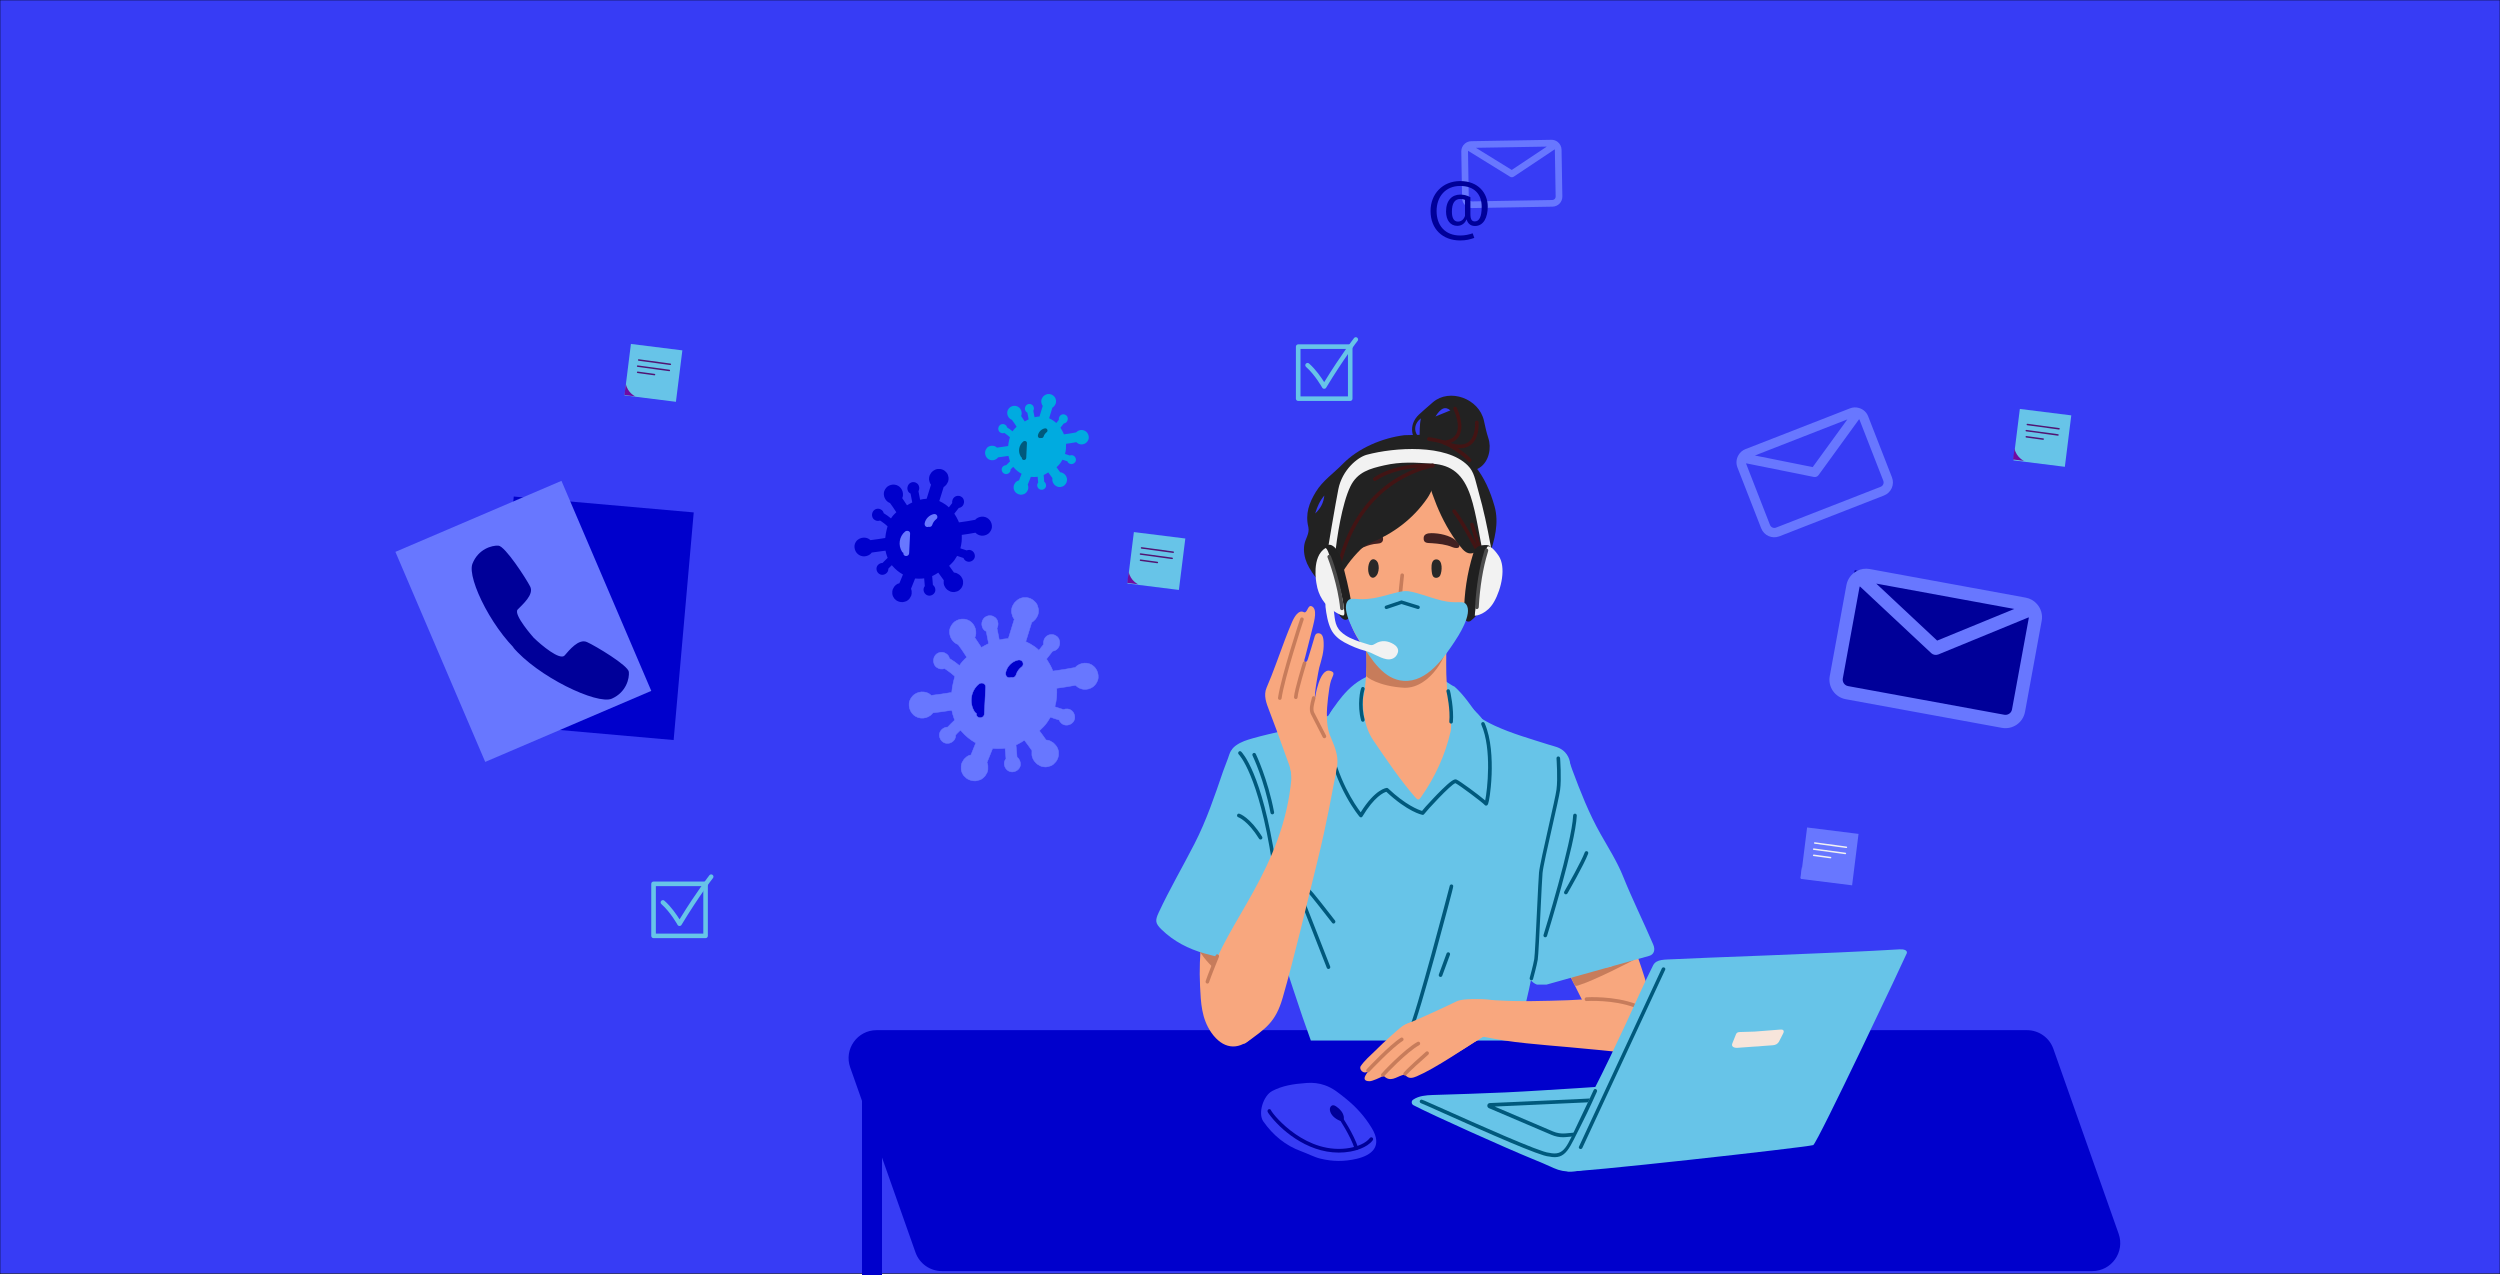 <?xml version="1.0" encoding="utf-8"?>
<!-- Generator: Adobe Illustrator 24.1.0, SVG Export Plug-In . SVG Version: 6.00 Build 0)  -->
<svg version="1.1" id="Calque_1" xmlns="http://www.w3.org/2000/svg" xmlns:xlink="http://www.w3.org/1999/xlink" x="0px" y="0px"
	 viewBox="0 0 5000 2550.6" style="enable-background:new 0 0 5000 2550.6;" xml:space="preserve">
<style type="text/css">
	.st0{fill:#373CF5;stroke:#000000;stroke-miterlimit:10;}
	.st1{fill:#0000CC;}
	.st2{fill:#222222;}
	.st3{fill:#F8A77E;}
	.st4{fill:#C77C5B;}
	.st5{fill:#67C4E8;}
	.st6{fill:#00597C;}
	.st7{fill:#422121;}
	.st8{fill:#282828;}
	.st9{fill:#421414;}
	.st10{fill:#F2F2F2;}
	.st11{fill:#E9E8E7;}
	.st12{fill:#202020;}
	.st13{fill:#373CF5;}
	.st14{fill:#4D4D4D;}
	.st15{fill:#000099;}
	.st16{fill:#F7E5DB;}
	.st17{fill:none;stroke:#00597C;stroke-width:7;stroke-linecap:round;stroke-miterlimit:10;}
	.st18{fill:#6877FF;}
	.st19{fill:#700BA2;}
	.st20{fill:none;stroke:#511472;stroke-width:3;stroke-linecap:round;stroke-miterlimit:10;}
	.st21{fill:none;stroke:#F2F2F2;stroke-width:3;stroke-linecap:round;stroke-miterlimit:10;}
	.st22{fill:none;stroke:#0000CC;stroke-width:40;stroke-miterlimit:10;}
	.st23{fill:#00ABE0;}
	.st24{fill:#6877FF;stroke:#6877FF;stroke-miterlimit:10;}
	.st25{fill:#0000CC;stroke:#6877FF;stroke-miterlimit:10;}
</style>
<g id="Calque_2_1_">
	<rect y="0" class="st0" width="5000" height="2547.5"/>
</g>
<path class="st1" d="M4184.5,2542.2H1883.8c-23.7,0-44.9-15-52.8-37.3l-130.6-370c-12.9-36.4,14.2-74.6,52.8-74.6h2300.7
	c23.7,0,44.9,15,52.8,37.3l130.6,370C4250.1,2504,4223.1,2542.2,4184.5,2542.2z"/>
<g>
	<path class="st2" d="M2967.9,841.5c-9.7-44.3-68.6-65.9-102.2-36.9c-6.8,5.8-25.6,22.3-28.1,24.8c-18.2,17.7-17.8,41.7,0.1,59.8
		c4.1,4.2,7.4,3.3,11.5,1.4c7.7,7,12.1,19.8,27.4,11.2c4.5-2.5,14.5,1.1,21.8,2.1c4,0.5,6.3,8.6,0.3,13.7
		c-3.9,3.3-10.2,6.1-7.3,12.5c3,6.5,10,6.1,16,5.6c8.1-0.7,15.8-3,23.1-6.7c5.6-2.9-0.9,2.2,5.2,2.2c3.2,3,4.2,5.5,12,0.6
		c4.9-3.1-10.2,5.5-15.4,8.3c0.5-0.3,4.4,1.2,5.2,1.3c2.3,0.2,4.6,0.1,6.9-0.3c5.5-0.8,10.8-3,15.4-6.1
		c18.1-12.1,23.6-39.1,16.7-59.3C2972.7,864.2,2970.5,853.2,2967.9,841.5z M2841.7,836.7c-2.6,13-2.4,26.2-2.4,39.4
		C2826.6,864.2,2827.6,847.8,2841.7,836.7z M2870.9,833c11.1-17.4,19.7-20.8,29.8-12.2C2891,824.7,2881.8,828.5,2870.9,833z"/>
	<path class="st3" d="M2569,1707.7c0,24.1,0,48.2,0,72.3c-5.5,62.6-21.3,123.7-24.8,186.7c-1.5,26.8-8.8,53-18.9,77.9
		c-5,12.4-12.9,22.9-22.6,31.9c-28,25.9-57.7,20.4-79.8-10.9c-20.1-28.7-21.2-60.8-22.8-93.3c-3.2-63.2,5.9-125.4,13.3-187.8
		c9.2-77.3,23.6-153.4,42-228.8c2.9-12,6.8-23.7,11.8-35.1c8-18.3,23-27.2,39.6-34c12-4.9,21.4,0.4,29.1,13.3
		c14.2,24,18.6,51.1,23,78c5.8,35.5,5.8,71.7,7.8,107.6C2567.1,1693,2568.2,1700.3,2569,1707.7z"/>
	<path class="st4" d="M2390.3,1889.2c11.3,1.9,20.3,7.2,29.9,10.9c11.9,4.6,22.5,13.6,28.3,26.6c1.4,3.2,1.9,7.5-1.5,8.7
		c-5.5,2-12.5,6.7-17,2.8C2413.9,1924.6,2401.3,1907.4,2390.3,1889.2z"/>
	<path class="st3" d="M2957.4,1447.9c43.7,21,90.5,32.2,135,50.4c32.1,13.1,47.5,43.5,39.1,78.3c-4,16.5-7.6,33.1-10.8,49.7
		c-1.3,6.7-3.7,12.6-7.5,18.1c-46.4,68-102.7,125.6-170.7,170.3c-61.1,40.2-127.2,57.9-199.2,39.9
		c-78.8-19.7-144.4-62.5-196.6-126.1c-28.4-34.6-53.9-71.5-69-114.8c-10.9-31.3-13.6-61.9,4.7-92c7.3-12,15.9-22.9,24.1-34.2
		c2.3-3.2,6-4,9.6-4.8c49.9-11.8,98.1-29.5,146.2-47.5c23.3-8.7,48.1-14.8,67.2-32.8C2746.2,1386.5,2924.5,1432.1,2957.4,1447.9z"/>
	<path class="st5" d="M2789.8,1340.2c28.2-2.7,57.1,0.2,82.8,12.3c6.4,3,12.7,6.2,18.6,10c3,1.9,16,10.7,17.8,10.7
		c18.7,16.5,33.3,38.8,48.1,59.1c2,2.7,4,5.6,4.1,9s-2.9,6.9-6,6c-1.9-0.6-3.1-2.5-4.1-4.3c-2.1-3.7-4.2-7.5-6.3-11.2
		c-0.6-1.1-1.4-2.3-2.6-2.6c-2-0.5-3.4,1.7-4.8,3.3c-3.9,4.5-10.5,5-16.4,4.8c-31.5-0.9-62.2-9.3-93-16s-62.7-11.7-93.6-5.8
		c-5.2,1-10.5,2.4-14.8,5.6c-3.5,2.6-6.1,6.3-9.6,9c-3.4,2.7-8.3,4.4-12,2.1c-1.8-1.1-3.5-3-5.5-2.5c-1,0.3-1.8,1.1-2.6,1.9
		c-7.4,7.3-19,6.8-29.2,5.9c-1.1-0.1-2.3-0.2-3.1-0.9c-2.2-1.8-0.8-5.4,0.8-7.8c11.1-17.1,22.8-33.9,37.1-48.3
		c16.9-17,35.8-28.4,58.6-34.1C2765.6,1343.5,2777.6,1341.3,2789.8,1340.2z"/>
	<path class="st3" d="M2851.1,1489c-16.1,0-32.2,0-48.3,0c-20.6-6.7-42.3-7.7-63-14.2c-11.9-3.7-18.2-6.8-14-21.1
		c2.9-10-2.5-14.4-12.2-12.6c-6.6,1.2-14.7,4.3-18.2-3.9c-3.1-7.2,3.8-11.8,8.3-16.4c1.7-1.7,3.7-3.1,5.7-4.6
		c10.2-7.7,17.4-18.1,19.1-30.7c6.3-46.6,9.6-93.3-10.4-137.8c-2.3-5.2-1.9-9.4,0.8-14c7.6-13.2,27.4-17.7,36-5.3
		c11.1,16,30.5,24.9,35.7,45.5c0.8,3.4,2.6,6.5,6.9,3.9c16.8-10.2,30.5-5.2,42.8,10.5c3.9-20.3,5.8-39.7,15.6-56.8
		c6.7-11.7,16.1-18.3,29.9-16.7c11.3,1.4,18.8,8.4,21.3,19.2c3,12.6,6.6,26.1-6.1,36.4c-5.7,4.6-8.3,11.6-8.3,18.7
		c-0.1,26.1-0.9,52.3,0.8,78.3c1.6,24,2,49.2,25.1,69.2c-16.6-1.9-15.7,7.5-13.5,14.7c3.8,13-2.6,19.1-11.9,24.9
		c-6.7,4.2-13.8,6.5-21.4,7.9C2864.8,1485.2,2857.4,1484.7,2851.1,1489z"/>
	<path class="st4" d="M2809,1375.6c-51.9-3-76.6-21.5-76.7-23.9c-0.2-12,2-35.7-1.8-59.6c-1.1-6.9,8.7-4.4,10.8,1.8
		c2.1,6.3,5.1,8.7,11.6,6.8c4.9-1.4,8.7,1.8,11.1,5.7c12.5,19.6,35.1,24.1,52,37.2c3.5,2.7,5.8-1.1,8.4-2.7
		c12.3-7.9,24.5-15.7,36.8-23.5c3.2-2,6.4-4.1,9.8-0.9c3.6,3.4,14-17.7,12-13.8c-0.7,1.5,6.6-12.3,7.6-11.1
		C2899.2,1301.9,2862.7,1376.5,2809,1375.6z"/>
	<path class="st3" d="M3008.4,1687.9c0-12.5,0-25,0-37.4c6.1-43.7,22.2-83.7,43.4-121.7c1.4-2.5,3.1-4.9,4.7-7.2
		c20.1-28.4,45.4-26,64.2,0.5c17.1,24,30.3,50.8,42.6,77.9c26.7,58.3,43.7,120.2,63.8,181c13.2,40,29.6,78.8,43.5,118.5
		c17.7,50.6,34.6,101.6,41.9,155.2c0.1,0.8,0.2,1.6,0.3,2.5c2.7,25.9-15.8,44.2-40.8,38.3c-42.2-10-75.9-31.8-96.6-73.2
		c-31.1-62.3-62.7-124.3-93.3-186.9c-16.6-34-38.5-65.1-55.5-99C3018.8,1720.7,3012.1,1705,3008.4,1687.9z"/>
	<path class="st4" d="M3283.2,1911.5c-24.3,13.8-96.4,49.9-123.2,58.1c-3.8,1.2-9.1,4.3-11.3-0.3c-2.6-5.5-7.2-14.2-7.3-19.2
		c0-6.3,6,3.2,9.3,1.7c21.8-9.5,44.3-16.3,68-17.6c4.2-0.2,6.1-3.5,9.1-5.3C3231.2,1929.5,3283,1906.1,3283.2,1911.5z"/>
	<path class="st3" d="M2793.2,901.4c9.7,0,19.3,0,29,0c18.9,6.5,37.7,13.7,56.8,19.5c42.2,12.7,91.7,61.1,86.5,118.9
		c-0.2,2,0,4.2,0.3,6.2c6,35.5-1.3,70.1-9,104.1c-6.6,29.4-17.2,57.9-29.9,85.2c-19.4,41.3-41.8,80.4-78.7,108.4
		c-21,15.9-49.3,15.7-69.7-1c-7.5-6.2-15.4-12-22.6-18.6c-22.1-20.3-41.2-42.6-52.5-71.7c-21.2-54.7-35.1-110.8-38.2-169.8
		c-2.5-48.4,4.2-93,38.9-129.6c13.8-14.5,28.6-26.5,47-33.8C2765.3,913.6,2779.2,907.4,2793.2,901.4z"/>
	<path class="st5" d="M2478.1,1528.5c20.2,40.5,36.6,82.8,51.8,125.5c16.9,47.7,32.4,96.1,34.3,147.6c1.3,36.7,12.9,73.2,2.6,110.2
		c-0.9,3.2,0.2,7.5,1.3,10.9c12.1,36.8,24.1,73.6,36.6,110.3c5.5,16.1,11.2,32.1,17,48.1c137.1,0,274.2,0,411.4,0
		c5.2-19.7,9.6-39.7,14.7-59.5c14-54.7,24.7-109.9,29.1-166.4c1.3-17.5,1.7-35.3,6.2-52.6c11.4-43.4,22.4-87,33.4-130.5
		c10.8-42.6,16.4-86.4,23.4-129.7c2-12.2,0.8-26.6-10-38c-9.6-10.2-21.9-11.7-33.4-15.4c-36-11.5-72.5-21.7-107-37.6
		c-22.4-10.4-43-24-63.2-38.4c-4.3-3.1-9.1-5.9-14.5-2c-3.7,2.6-5.6,6.5-4.3,10.8c3.5,11.5,1.1,22.8-0.1,34.3
		c-5.6,55-26,103.6-58.1,147.4c-3.3,4.4-5.4,4.4-9.7,1.6c-26-17-47.9-38.6-68.3-62.2c-21.1-24.5-38.8-51.5-58.7-76.9
		c-7.9-10.1-16.6-20.3-18.1-34.4c-1.4-13.2-5.6-15.4-17.7-9.5c-16.7,8.2-33.7,15.5-51.1,22.1c-38.9,14.8-79.9,20.9-119.7,32.3
		c-12.1,3.4-24.1,7.1-34.3,14.6c-10,7.4-10.3,13.8-2.9,23.2C2472.3,1518.5,2475.5,1523.4,2478.1,1528.5z"/>
	<path class="st5" d="M2583.3,1885.3c-0.9,8.4,2.4,17.4-3.7,25.2c-2.2,2.8,0.5,4.8,2.4,7.2c6.1,7.6,3.9,11.7-5.5,14.2
		c-16.8,4.5-33.7,1.5-50-0.8c-39.6-5.5-78.8-13.3-117.4-24.2c-32.2-9.1-61.5-24-86-47.9c-12.7-12.3-13.1-18-5.7-33.9
		c21.9-47,48.1-91.7,71.7-137.8c23.7-46.3,40.3-95.5,57.1-144.7c3.9-11.3,8.8-22.2,12.4-33.6c4-12.6,13.2-18.2,24.8-20.2
		c12.8-2.2,21.6,4.6,27.7,15.5c7.8,14,9.2,30,11.3,45.3c8.3,61,23.8,120.2,38.4,179.7c10.3,42.3,19.8,84.9,20.6,129
		C2581.4,1867.2,2583.9,1876.2,2583.3,1885.3z"/>
	<path class="st5" d="M3093.1,1969.2c-6.4,0-12.9,0-19.3,0c-17.2-7-18.4-21.8-16.3-37.3c5.1-37.5,10.7-74.9,16.3-112.4
		c6.2-41.5,12.6-83,18.9-124.5c6.5-43.1,17.5-85.5,17.9-129.7c0.1-14.9,5.1-29.9,4.6-45.4c-0.1-4,1.7-8.7,5.8-10.2
		c4.2-1.5,7.4,2.1,10.5,4.7c7.7,6.4,9.6,16,12.9,24.8c16.4,44,33.4,87.5,56.6,128.6c15.7,27.8,33.1,55.1,45.1,84.8
		c18.6,46.3,40.8,90.8,60.4,136.6c4.5,10.6,1.6,19.9-8.3,22.6c-36,10.1-71.9,20.1-107.9,30.2
		C3157.9,1951.2,3125.5,1960.2,3093.1,1969.2z"/>
	<path class="st5" d="M2902.3,1435.4c2.2-11.9,3.5-26.6-2.6-39.5c-1.9-4-1.8-8.2,1.7-11.6c2.9-2.8,0,0,2.6,2
		c19.7,15.5,41.5,28.3,57.8,48.2c11.6,14.2,13.7,31.6,15.1,48.7c3.2,39.8,2.1,114.7-1.3,122.6c-2.2,5.1-7.4-1.3-9.9-3.7
		c-10-10.2-18.2-14-28.2-24.3c-14.8-15.2-23.1-20.8-39.7-8.3c-13.9,10.5-39.2,39.6-53.2,50c-6.8,5.1-15,4.9-20.3,0.8
		c-9.3-7.1-29-25.4-38.4-32.4c-24.6-18.2-24.1-6.1-45.6,17c-4.6,5-9.1,12.1-13.9,17c-8.4,8.6-8.8,7.9-16.3-1.7
		c-13.4-17.4-23.1-36.9-29.3-58c-8.6-29.2-16.6-58.6-22.8-88.5c-9-43.3,4.1-57.4,37.3-80.1c5-3.4,20-20.3,25.6-22.5
		c8.2-3.3,9,1.3,7.3,10.1c-6.4,32.8,0.7,73.5,18.1,99c26.7,39.2,53.1,78.6,84.2,114.4c4.7,5.4,6.9,6.3,11.5-0.3
		c28.1-40,48.3-83.7,59.3-131.8c0.9-4,0.8-8.2,0.9-12.3C2902.4,1446.3,2902.3,1442.1,2902.3,1435.4z"/>
	<g>
		<path class="st6" d="M2721.8,1634.7c-1,0-2-0.5-2.7-1.3c-0.5-0.6-49.6-58.4-65.7-152.7c-0.3-2,1-4,2.9-4.3c2-0.3,3.9,1,4.2,3
			c13.4,78.4,50,130.9,60.9,145.2c29.1-46.6,51.1-48.7,52.1-48.8c1-0.1,2,0.3,2.7,1c35.6,33.6,60.8,42.9,67.9,45
			c2.7-3.6,8.7-10.4,21.9-24.4c9.4-10,26.7-27.8,36.8-35c4.7-3.3,7.5-4.3,10-3.4c6.1,2.3,44.2,30.3,57.6,41.9
			c4.2-20.4,13.8-102.5-7.7-151.6c-0.8-1.9,0-4.1,1.8-4.9s4,0,4.8,1.9c13.5,30.7,15,72.5,14,102.2c-0.7,19.3-2.6,34.5-3.6,41.9
			c-2.7,18.7-4.3,19.6-5.7,20.4c-1.6,0.9-3.9,0.4-5-1.3c-3.3-4-50-39.3-58.2-43.2c-9.3,2.6-57.7,55.3-62.1,61.5
			c-0.2,0.4-0.5,0.8-0.9,1.1c-0.8,0.7-1.9,1-3,0.8c-1.2-0.2-29.1-5.9-72.1-46.1c-5,1.4-23.8,9.3-47.8,49.4c-0.6,1-1.6,1.7-2.8,1.8
			C2722.1,1634.7,2721.9,1634.7,2721.8,1634.7z"/>
	</g>
	<g>
		<path class="st6" d="M2725.7,1443.5c-1.6,0-3-1.1-3.5-2.7c-8.3-30.2-1.6-63.2,0.9-65.8c1.4-1.5,3.7-1.5,5.1,0
			c1.2,1.2,1.4,3.1,0.6,4.5c-1.3,3.5-7.3,31.5,0.3,59.3c0.5,2-0.6,4.1-2.5,4.6C2726.3,1443.4,2726,1443.5,2725.7,1443.5z"/>
	</g>
	<g>
		<path class="st6" d="M2902.3,1447.2c-0.1,0-0.2,0-0.4,0c-2-0.2-3.5-2-3.3-4.1c2.2-22.9-4.4-55.7-5.5-59.4
			c-0.7-1.6-0.2-3.6,1.3-4.6c1.7-1.1,3.9-0.7,5,1c1.5,2.4,8.7,39.2,6.4,63.7C2905.7,1445.7,2904.1,1447.2,2902.3,1447.2z"/>
	</g>
	<g>
		<path class="st6" d="M2547.7,1728.3c-1.8,0-3.3-1.3-3.6-3.2c-26.7-176-66.2-215.9-66.6-216.3c-1.5-1.4-1.5-3.8-0.2-5.3
			c1.4-1.5,3.7-1.6,5.1-0.2c1.7,1.6,41.7,42.1,68.8,220.5c0.3,2-1,3.9-3,4.3C2548,1728.3,2547.9,1728.3,2547.7,1728.3z"/>
	</g>
	<g>
		<path class="st6" d="M2521.1,1679.1c-1.2,0-2.4-0.6-3-1.7c-22.9-36.6-41.3-42.8-41.5-42.9c-1.9-0.6-3-2.7-2.4-4.6
			c0.6-2,2.6-3.1,4.5-2.5c0.8,0.3,20.9,6.7,45.5,46c1.1,1.7,0.6,4-1.1,5.2C2522.4,1678.9,2521.8,1679.1,2521.1,1679.1z"/>
	</g>
	<g>
		<path class="st6" d="M2544.6,1628.7c-1.7,0-3.2-1.2-3.6-3c-12.4-65.9-35.7-114-35.9-114.5c-0.9-1.8-0.2-4.1,1.6-5s4-0.2,4.9,1.7
			c0.2,0.5,23.9,49.5,36.6,116.4c0.4,2-0.9,4-2.9,4.4C2545.1,1628.7,2544.9,1628.7,2544.6,1628.7z"/>
	</g>
	<g>
		<path class="st6" d="M2657,1938c-1.4,0-2.8-0.9-3.4-2.3c0,0-22.7-57.7-45.3-115.5c-45.7-116.9-45.6-117.1-45-119
			c0.6-2,2.7-3,4.6-2.4c1.3,0.4,2.2,1.5,2.4,2.8c2.4,7.9,65.7,169.3,90,231.2c0.8,1.9-0.1,4.1-2,4.9
			C2657.9,1937.9,2657.5,1938,2657,1938z"/>
	</g>
	<g>
		<path class="st6" d="M2667.2,1847.2c-1.1,0-2.1-0.5-2.8-1.4c-17-21.9-45-57.6-48.7-61c-1.4-0.9-2.1-2.7-1.6-4.4
			c0.6-2,2.7-3,4.6-2.4c1.3,0.4,3.4,1.2,51.3,63c1.2,1.6,1,4-0.6,5.2C2668.8,1846.9,2668,1847.2,2667.2,1847.2z"/>
	</g>
	<g>
		<path class="st6" d="M2820.7,2063.4c-0.6,0-1.3-0.2-1.9-0.5c-1.7-1.1-2.3-3.4-1.2-5.1c12.5-21.3,79.8-277.8,81.7-285.5
			c0.1-0.8,0.4-1.7,1-2.3c1.3-1.4,3.4-1.5,4.8-0.4c2,1.6,2,1.6-1.5,15.5c-1.9,7.4-4.6,17.8-8,30.5c-7.7,29.2-17,63.3-25.3,93.7
			c-17.4,63-39.6,140.6-46.5,152.4C2823.1,2062.7,2821.9,2063.4,2820.7,2063.4z"/>
	</g>
	<g>
		<path class="st6" d="M2881.1,1953.9c-0.4,0-0.9-0.1-1.3-0.2c-1.9-0.7-2.8-2.9-2.1-4.8l15.4-41.9c0.7-1.9,2.8-2.9,4.7-2.2
			c1.9,0.7,2.8,2.9,2.1,4.8l-15.4,41.9C2884,1952.9,2882.6,1953.9,2881.1,1953.9z"/>
	</g>
	<g>
		<path class="st6" d="M3062.9,1960.5c-0.3,0-0.7,0-1-0.1c-1.9-0.6-3-2.6-2.5-4.6c0.1-0.3,7.2-26.1,9.1-37.6
			c1.1-6.5,3.5-55.9,5.6-99.5c1.6-33,3.1-64.1,3.9-73.3c1-11.8,10.4-53.2,19.4-93.2c7.3-32.5,14.3-63.2,15.6-73.2
			c2.9-21.8,0-61.7,0-62.1c-0.2-2.1,1.3-3.9,3.3-4c2-0.2,3.7,1.4,3.9,3.4c0.1,1.7,3,41.1,0,63.7c-1.4,10.3-8.4,41.2-15.8,73.8
			c-8.6,37.9-18.3,80.9-19.3,92.2c-0.8,9-2.3,40.1-3.9,73c-2.2,45.9-4.5,93.4-5.7,100.4c-2,11.9-9,37.3-9.3,38.4
			C3066,1959.4,3064.5,1960.5,3062.9,1960.5z"/>
	</g>
	<g>
		<path class="st6" d="M3090.5,1874.6c-0.4,0-0.8-0.1-1.2-0.2c-1.9-0.7-2.9-2.8-2.2-4.7c0.6-1.7,56.9-184.5,59.2-238.8
			c0.1-2.1,1.8-3.6,3.8-3.6c2,0.1,3.5,1.8,3.5,3.9c-2.5,56.4-59.1,239.2-59.6,240.9C3093.4,1873.6,3092,1874.6,3090.5,1874.6z"/>
	</g>
	<g>
		<path class="st6" d="M3131.7,1788.7c-0.6,0-1.3-0.2-1.9-0.5c-1.7-1.1-2.3-3.4-1.2-5.1c7-12.1,34.4-60.7,40.9-78.4
			c0.7-1.9,2.8-2.9,4.7-2.2c1.9,0.7,2.8,2.9,2.1,4.8c-7.7,21.1-41.1,79.1-41.5,79.7C3134.1,1788,3132.9,1788.7,3131.7,1788.7z"/>
	</g>
	<path class="st3" d="M2665.5,1567.7c-4.5,17.1-8.5,31-22.4,38.2c0.8-2.7-60.1-8.1-60.3-55.2c0-12-8.1-30.2-12.1-41.7
		c-10.3-29.6-21.2-58.9-32.4-88.1c-5.5-14.4-11.8-30.1-5.1-45.6c13.5-31,24.6-64.2,36.8-96.2c4.3-11.3,9.1-23.5,14.1-35
		c4.6-10.7,13.3-25.1,23.2-19.9c7.6,4,7.6-15.2,16-11.7c12,5,5.2,29.3,2.6,40.2c-4.9,20.5-10.5,40.8-15.5,61.2
		c-0.9,3.4-3.1,7.2-0.7,11.2c5.5-1.8,5.9-6.9,7.2-10.8c3.9-11.9,7.9-26,11.5-38c1.7-5.6,2.3-10.4,9.7-9.7c8.2,0.8,8.9,12.3,9.2,18.6
		c0.8,18.6-3.9,32.5-8.9,50.3c-0.9,3.3-10.9,56-8.1,59.2c0,0,8.4-57.9,29.3-53.2c12.7,2.9,5.8,9.6,2.4,19.8
		c-4.8,14.4-8.3,56.2-8.3,63.6c0,18.7,0.7,33.9,8.3,50.8C2682.4,1521.7,2674.7,1532.2,2665.5,1567.7z"/>
	<path class="st3" d="M2486.5,2087c-6-1.9-20.1-8.4-22.8-12.6c-7.3-11.3-36.8-17.8-43.7-29.3c-12.1-20,3.8-51.6-4.3-73.7
		c-0.5-1.5-1.4-3.1-1.4-4.7c5.1-1.7,4-6.5,5-10.3c30.4-109.2,147.9-218,163.8-401.7c0.5-5.3-9.6-54.6-3.7-56.7
		c5.9-2.1,9.2,2.6,11,7.2c4.7,12.5,72.9,34.2,72.9,35.8c-0.8,2.3,10.4-4.3,8.8,3.5c-7.9,39.1-16.6,94.2-37.8,180.1
		c-19.7,79.5-46.1,192-68.9,270.8c-14.1,48.9-33.6,61.5-74.4,90.9C2489.4,2087.3,2487.9,2087.5,2486.5,2087z"/>
	<path class="st3" d="M3260.8,2106.4c-41.9-4.2-82.2-8.6-122.5-12c-28.4-2.4-56.7-4.9-85-7.8c-33.6-3.5-51.9-6.5-85-12.8
		c-3.9-0.7-10.5,5.5-16.5,8.7c-15.9,8.7-47.3-30.4-48.7-53c-0.6-9.3,2.5-16.9,13.1-22.3c24.4-12.4,49.7-8.2,74.3-6.7
		c49,3.1,97.9,1.5,146.8-0.1c33.6-1.1,67.6-6.2,100.9-0.8c33.3,5.4,72,42.1,71.9,82.5c0,5.5-0.9,12.3-7.7,14.1
		C3288.1,2099.8,3274.2,2105.8,3260.8,2106.4z"/>
	<path class="st3" d="M2887.8,2121.1c-3.2,0-6.4,0-9.7,0c-1.7-5.3-6.8-5.3-10.7-7c-17.6-8.1-36.3-13.6-52.5-24.7
		c-8.3-5.7-18.8-11.3-18.3-22.9c0.5-11.8,11.6-16.2,20.7-20.1c32.2-13.8,64.1-28.3,95.7-43.6c14.4-6.9,47.7-4.1,68-3
		c16.6,0.9,0.6,21.4,3.5,37.1c2.9,15.6-5.1,26.5-17.5,35.2C2941.5,2090.1,2914.7,2105.7,2887.8,2121.1z"/>
	<path class="st3" d="M2736.1,2142.7c-9.5,7.1-18.6-4.5-14.7-10.4c7.6-11.4,18.8-20.7,28.4-30.2c10.6-10.6,21.4-20.8,32.6-30.7
		c15.7-13.8,29.4-28,48.4-27.7c20.4,0.4,44.6,14.3,64.9,16.5c12.4,1.4,24.8,3.5,36.4,8.4c13.2,5.6,44.8-3.1,34.9,3.4
		c-33.9,22.2-96.3,64.9-133.6,80.7c-7.4,3.1-15.5,5.8-22.3-2.1c-1.9-2.2-4.3-1-6.7-0.2c-12.1,3.8-23.9,14.5-36.7,1.6
		c-0.4-0.4-1.7-0.2-2.3,0.2c-4.1,2.8-20.8,10.1-25.7,10.2C2715.8,2162.9,2740.7,2139.3,2736.1,2142.7z"/>
	<path class="st7" d="M2752.1,1067.1c7.1-0.3,13.2,1.1,14,9.8c0.7,7.9-5.3,10.1-10.9,10.4c-19.8,1-36.4,11.7-54.4,18.1
		c-3.3,1.2-9,3.6-8.8-2.6c0-1.4,0.5-2.7,1.1-3.9C2702.7,1077.8,2731.3,1068,2752.1,1067.1z"/>
	<g>
		<path class="st4" d="M3270.7,2015.3c-0.4,0-0.8-0.1-1.2-0.2c-42.9-16.2-94.2-13.1-96.4-13c-2,0.2-3.7-1.4-3.8-3.5s1.4-3.8,3.4-4
			c2.2-0.1,55-3.2,99.3,13.4c1.9,0.7,2.8,2.9,2.2,4.8C3273.6,2014.3,3272.2,2015.3,3270.7,2015.3z"/>
	</g>
	<path class="st7" d="M2863.2,1066.3c15.3,0.1,36.1,4.1,48.3,14.5c4,3.4,9.2,8.1,6.7,13c-1.8,3.4-8.8,2.5-13.2,0.6
		c-13.2-5.6-27.2-6.9-41.2-8c-7.5-0.6-17.3,1-16.5-10.6C2847.6,1068.6,2854.4,1066.2,2863.2,1066.3z"/>
	<path class="st8" d="M2757.5,1136.3c-0.1,3.6-0.8,7.3-2.1,10.6c-2,5-8.2,11.8-13.8,7c-7.4-6.3-6.5-25.3-0.7-32.4
		c5.2-6.5,13.1-1.4,15.2,5C2757.1,1129.7,2757.6,1133,2757.5,1136.3z"/>
	<path class="st8" d="M2863,1137.4c-0.4-8.9,1.2-19.3,10.4-18.6c12.6,1,11,24.1,6.9,32.2c-2.6,5.1-10.7,6.6-14.2,1.6
		c-1.2-1.7-1.7-3.9-2.1-5.9C2863.6,1144.4,2863.1,1141,2863,1137.4z"/>
	<path class="st2" d="M2808.5,870.4c2-0.3,39.8-0.8,41.8-1c13.8-1.3,30.1,1.3,21.4,27.7c-5.4,16.2,6.2,24.7,11.2,36.3
		c0,5.8,0,11.6,0,17.4c-2.4-0.6-3.2,1.2-4.6,2.9c-10.2,13-14.5,29.4-23.8,42.9c-28.6,41.4-67,69.7-112.2,88.8
		c-8,3.4-15,7.4-21.2,13.6c-18.7,18.6-34.3,39.3-45.5,63.6c-17.2,37.6-53.7-17.8-61.6-35.9c-4.9-11.3-7.3-24.1-5.5-36.4
		c1.8-12.5,11.1-22.9,8.2-36.1c-6.5-26.7,1.7-48.6,14.9-70.3c13.9-22.9,35.9-37.4,53.9-56C2716.6,896,2764.8,875.9,2808.5,870.4z
		 M2648.7,991c-9.4,11.3-13.9,21.6-18.3,36C2641.6,1016.2,2646.8,1006.2,2648.7,991z"/>
	<path class="st2" d="M2827.4,898.6c0-2.5,0-5,0-7.5c15-8.6,30.8-10.5,47.4-6.2c64.8,17,96.8,65.9,114.2,127.3
		c9.6,33.9,0.2,67.2-10.5,99.6c-2,5.9-6.3,9.8-12.8,9.2c-6-0.5-9-4.6-10.5-10.3c-0.7-2.7,0.1-8.4-4.7-6.2
		c-15.3,7-23.3-3.1-31.2-13.2c-39.2-50.1-59-109.4-74.3-170.5C2842,908.9,2839.7,900.7,2827.4,898.6z"/>
	<g>
		<path class="st9" d="M2958,1096c-0.5,0-1-0.1-1.5-0.3c-1.9-0.9-2.3-1.1-16-45.4c-0.6-2,0.4-4.1,2.4-4.7c1.9-0.6,3.9,0.5,4.6,2.4
			c4.5,14.7,12.1,38.6,13.5,42.1c0.1,0.2,0.3,0.4,0.4,0.7c0.8,1.9,0,4.1-1.9,4.9C2959,1095.9,2958.5,1096,2958,1096z M2957.8,1088.6
			c-0.4,0-0.9,0.1-1.3,0.3C2957,1088.7,2957.4,1088.6,2957.8,1088.6z"/>
	</g>
	<path class="st10" d="M2650.7,1131.2c3.9-28.9,20.9-127.3,26-152.8c7.7-38.9,38.7-64,56.8-68.9c55-14.7,158.8-22.2,202.2,21.6
		c13,13.1,14.5,28.4,21,51.1c11.1,39.3,17.2,69.2,24.7,109.4c1.2,6.6,1.7,13.2,0.1,19.7c-0.8,3.3-2.5,6.2-6.5,6.3
		c-3.3,0.1-5.5-2-6.5-4.7c-2.2-6.6,1.5,11.2-0.1,4.4c-8.6-36.6-15.2-89.2-27.2-125c-14.6-43.8-38.1-62.2-76-64.9
		c-34.4-2.4-63.7-4.3-96.8,3.3c-28,6.4-53.6,13-67.7,42.3c-16.6,34.5-27.1,101.6-30.8,139.5c-1.2,12.7,2.7,19.1-4.6,30.1
		c-1.6,0-3.2,0-4.8,0c-0.4-5.3-5.7-10.5-6.9-15.6C2651.6,1118.2,2649.1,1143.3,2650.7,1131.2z"/>
	<path class="st11" d="M2801.6,1270.5c-10.8-1.6-25.6-8.6-32.9-15.8c-1.4-1.4-5.5-3.2-4.7-5.4c0.7-1.9,4.6-1.3,6.4-1.2
		c16.5,1,33.1,3.7,49.9,2.6c7.8-0.5,15.6-1.6,23.4-2.6c2.7-0.3,24.9-5.2,23-1.5c-2,3.8-19.4,15.9-27.6,18.9
		C2827.3,1269.6,2814,1272.4,2801.6,1270.5z"/>
	<g>
		<path class="st9" d="M2680,1128c-0.3,0-0.6,0-0.9-0.1c-1.9-0.5-3.1-2.6-2.6-4.6c41.4-160.6,163.7-191.2,187.8-195.7l0.4-0.1
			c1.6-0.4,3.4,0.3,4.1,2c0.9,1.8,0.2,4.1-1.6,5c-0.5,0.3-0.8,0.3-1.7,0.5c-23.3,4.4-141.9,34.1-182.1,190.3
			C2683,1126.9,2681.6,1128,2680,1128z"/>
	</g>
	<g>
		<path class="st9" d="M2749.6,962.1c-1.2,0-2.3-0.6-3-1.7c-1.1-1.7-0.6-4,1-5.2c28.2-19,69.4-28.9,116-27.8c0.8,0,1.3,0.1,1.6,0
			c1.7-0.2,3.3,0.9,3.8,2.6c0.6,2-0.5,4.1-2.4,4.7c-0.7,0.2-1,0.2-3.2,0.1c-45.2-1.1-84.9,8.4-111.8,26.6
			C2751,961.9,2750.3,962.1,2749.6,962.1z"/>
	</g>
	<g>
		<path class="st9" d="M2952.5,1099.8c-0.9,0-1.8-0.3-2.5-1c-0.4-0.4-0.7-0.8-0.9-1.3c-1.5-3.2-26.8-51-43.7-72.8
			c-1.3-1.6-1-4,0.6-5.2c1.6-1.3,3.8-1,5.1,0.6c9.3,11.9,20.9,31.5,29,45.7c17.3,30.4,17.2,30.5,15,32.9
			C2954.5,1099.4,2953.5,1099.8,2952.5,1099.8z"/>
	</g>
	<path class="st12" d="M2660.7,1089.7c10.9,2.3,19.1,19.1,21.7,28.6c8.3,29.8,16.1,60.8,21,91.5c2.3,14.5-6.9,43.1-22.8,23
		c-12.2-15.4-21.2-33.9-25.1-53.4c-2.8-13.7-11.7-63.3-11.7-69.1c0-7-0.2-13.3,6.2-17.9C2653.7,1089.7,2657.3,1089,2660.7,1089.7z"
		/>
	<path class="st10" d="M2651,1096c4,1.5,6.7,11.6,8.1,15.1c4.3,10.9,7.9,22.1,11.4,33.3c7.2,23.5,14.5,48,17.4,72.5
		c0.3,2.6,2.1,11.4-0.3,13.6c-3,2.8-17-6.3-20.1-8.4c-18.8-12.1-31-31.8-34.4-54.3C2632.7,1165.7,2622.4,1113.6,2651,1096z"/>
	<path class="st13" d="M2613.7,2165.9c12.2-0.9,24.5,0.5,36,4.6c15.7,5.5,26,14,41.6,26.5c20.7,16.6,38.1,35.8,52.2,59.1
		c22.1,36.5,0.4,54.3-30.2,61.5c-25.2,5.9-48.2,5.6-72.8-0.4c-12-2.9-25.9-10.3-37.7-14.5c-31.7-11.5-56.7-32.1-76.2-59.9
		c-11.3-16.2,0.3-51.8,17.8-60.8C2564.4,2171.6,2585.4,2167.9,2613.7,2165.9z"/>
	<g>
		<path class="st4" d="M2414.8,1967.2c-0.4,0-0.7-0.1-1.1-0.2c-1.9-0.6-3-2.7-2.4-4.7c3-10,19.2-49.7,19.9-51.4
			c0.8-1.9,2.9-2.8,4.7-2s2.7,3,1.9,4.9c-0.2,0.4-16.7,41.1-19.7,50.8C2417.7,1966.2,2416.3,1967.2,2414.8,1967.2z"/>
	</g>
	<g>
		<path class="st4" d="M2648.8,1476.5c-1.3,0-2.5-0.7-3.2-1.9c-2.1-4-23.1-45-24-46.8c0-0.1-0.1-0.2-0.1-0.3
			c-3.7-8.9-0.9-19.6,1.8-29.9l0.6-2.5c0.5-2,2.5-3.2,4.4-2.7s3.1,2.6,2.6,4.6l-0.6,2.5c-2.5,9.5-4.8,18.4-2.2,24.9
			c1.4,2.7,21.8,42.7,23.9,46.5c1,1.8,0.3,4.1-1.4,5.1C2650,1476.4,2649.4,1476.5,2648.8,1476.5z"/>
	</g>
	<g>
		<path class="st4" d="M2591.6,1398.1c-0.1,0-0.1,0-0.2,0c-2-0.1-3.5-1.9-3.4-4c0.8-14.2,17-66.5,17.7-68.8c0.6-2,2.7-3,4.6-2.4
			c1.9,0.6,3,2.7,2.3,4.7c-0.2,0.5-16.6,53.6-17.4,66.9C2595.1,1396.6,2593.6,1398.1,2591.6,1398.1z"/>
	</g>
	<g>
		<path class="st4" d="M2559.6,1399.8c-0.2,0-0.4,0-0.5,0c-2-0.3-3.3-2.2-3.1-4.2c3.2-22.3,15.1-64.1,24.5-95.3
			c5.4-18,10.5-34,13.8-44.3c3.2-9.9,4.8-15,5.9-17.7c0-0.2,0.1-0.4,0.1-0.6l0.1-0.2c1-2.1,1.5-2.2,2.3-2.5c1.3-0.4,2.7-0.1,3.7,0.9
			c1.6,1.6,1,3.6,0.8,4.2c-0.1,0.2-0.1,0.4-0.2,0.5c-3.7,10.6-38.1,116.4-43.8,156.1C2563,1398.5,2561.4,1399.8,2559.6,1399.8z"/>
	</g>
	<g>
		<path class="st9" d="M2939.2,924.3c-1.1,0-2.2-0.5-2.9-1.5c-7.6-10.3-40.2-31.3-50.5-34.7c-8.5-2.8-17.9-4.9-27.7-6.3
			c-0.5-0.1-0.8-0.1-0.9-0.1c-2-0.3-3.3-2.3-3-4.3s2.2-3.4,4.2-3.1l0.8,0.1c10.3,1.5,20,3.7,28.9,6.6c11.6,3.8,45.5,25.7,54.1,37.3
			c1.2,1.6,0.9,4-0.7,5.2C2940.8,924.1,2940,924.3,2939.2,924.3z"/>
	</g>
	<g>
		<path class="st9" d="M2888.2,888.8c-1.8,0-3.4-1.4-3.6-3.3c-0.2-2,1.2-3.9,3.2-4.1c12.2-1.4,20.4-6.1,24.6-13.7
			c8.6-16-1.8-41.2-5.3-48.6c-0.3-0.6-0.6-1.4-0.5-2.5c0.3-2,2.1-3.5,4.1-3.2c1.3,0.2,2.4,1.1,2.8,2.3l0.1,0.2
			c3.8,8.2,15.3,36.3,5.1,55.4c-5.3,9.9-15.4,15.8-30.1,17.5C2888.4,888.8,2888.3,888.8,2888.2,888.8z"/>
	</g>
	<g>
		<path class="st9" d="M2919.7,896.6c-9.4,0-20.4-2.7-32.9-8.1c-1.8-0.8-2.7-3-1.9-4.9s2.9-2.8,4.7-2c21.1,9.1,36.9,10,47.1,2.6
			c14.2-10.4,13.6-34.3,13.3-39c0-0.1,0-0.3,0-0.4c0-2.1,1.6-3.7,3.6-3.7s3.6,1.6,3.6,3.6c0.4,7.7,0.5,33.3-16.4,45.6
			C2935.1,894.5,2928,896.6,2919.7,896.6z"/>
	</g>
	<g>
		<path class="st4" d="M2805.4,1212.1c-2.8,0-5.5-0.5-7.3-2c-1.7-1.3-2.5-3.3-2.4-5.6c0.8-16.4,4.9-52.9,5.1-54.4c0.2-2,2-3.5,4-3.3
			s3.4,2.1,3.2,4.1c0,0.4-4.1,37-5,53.5c2,0.6,8-0.2,13.2-1.8c1.9-0.6,3.9,0.5,4.5,2.5s-0.5,4.1-2.4,4.6
			C2815.5,1210.7,2810.2,1212.1,2805.4,1212.1z"/>
	</g>
	<g>
		<path class="st14" d="M2683.9,1220.3c-1.9,0-3.4-1.5-3.6-3.4c-4.1-45.2-23.3-98-25-101.6c-1-1.8-0.4-4,1.3-5s4-0.4,5,1.4
			c1.2,2.1,21.6,57,25.9,104.5c0.2,2.1-1.3,3.9-3.3,4.1C2684.1,1220.3,2684,1220.3,2683.9,1220.3z"/>
	</g>
	<g>
		<path class="st4" d="M2736.1,2144.7c-0.9,0-1.8-0.4-2.5-1.1c-1.4-1.4-1.5-3.8-0.1-5.3c1.9-2,46.3-49.1,68.1-62.7
			c1.7-1.1,3.9-0.5,5,1.2c1,1.8,0.5,4.1-1.2,5.1c-21,13.1-66.2,61-66.6,61.5C2738,2144.4,2737.1,2144.7,2736.1,2144.7z"/>
	</g>
	<g>
		<path class="st4" d="M2765.7,2153.5c-0.6,0-1.3-0.2-1.9-0.5c-1.7-1.1-2.3-3.4-1.2-5.1c0.9-1.6,45.9-49.6,72.4-64.1
			c1.8-1,4-0.3,4.9,1.5s0.3,4.1-1.5,5.1c-24.6,13.5-67,58.4-69.9,61.8C2767.9,2152.9,2766.8,2153.5,2765.7,2153.5z"/>
	</g>
	<g>
		<path class="st4" d="M2810.4,2151.2c-0.2,0-0.4,0-0.7-0.1c-2-0.4-3.3-2.3-2.9-4.4c0.8-4.3,44.7-42.8,45.1-43.2
			c1.5-1.3,3.8-1.1,5.1,0.5s1.1,3.9-0.5,5.3c-12.1,10.4-40.2,36.3-43,39.9C2813,2150.4,2811.8,2151.2,2810.4,2151.2z"/>
	</g>
	<g>
		<path class="st15" d="M2677.5,2305.2c-65.5,0-118.7-48.4-139.3-76.9c-2.7-3.8-4-5.7-2.8-8c0.9-1.8,3.1-2.6,4.9-1.7
			c1,0.5,1.6,1.4,1.9,2.4c5.3,10.4,71.4,90.3,157.6,74.8c14.1-2.5,31.9-9.1,39.9-19.8c1.2-1.6,3.5-1.9,5.1-0.7
			c1.6,1.3,1.9,3.6,0.7,5.2c-11.6,15.6-36.9,21.2-44.4,22.6C2693,2304.5,2685.2,2305.2,2677.5,2305.2z"/>
	</g>
	<g>
		<path class="st15" d="M2712.8,2300.1c-1.5,0-2.9-1-3.4-2.5c-8.8-26.8-31.3-60.2-31.5-60.5c-1.1-1.7-0.7-4,0.9-5.2
			c1.6-1.2,3.9-0.8,5,0.9c0.9,1.4,23.3,34.6,32.4,62.4c0.6,2-0.4,4.1-2.3,4.7C2713.6,2300,2713.2,2300.1,2712.8,2300.1z"/>
	</g>
	<path class="st15" d="M2687.6,2233.6c-1.3-8.5-7.8-15.6-14.5-20.2c-2.9-2-6.2-4.1-9.7-2.1c-2.9,1.7-4.1,5.6-3.6,8.9
		c1.3,9.9,10.5,17.1,18.8,20.8c1.3,0.6,2.7,1.1,4.2,1C2687.3,2241.6,2688.2,2237.7,2687.6,2233.6z"/>
	<path class="st12" d="M2991.7,1110.2c0,5,0,10,0,14.9c-5.8,2.4-4.3,8.1-5,12.6c-6.1,39.1-12.4,78.1-45.8,104.4
		c-10.5,5-12.9-8.7-12.9-13.7c0.2-41.6,6-81.2,18.4-121.3c4.8-15.7,14.3-17,26.8-17c9.3,0,9.5,8.7,13.5,13.8
		C2988.4,1106,2987.8,1109.9,2991.7,1110.2z"/>
	<path class="st10" d="M2975,1093.3c6.7-3.8,19,13.4,22.4,18.4c15,22.6,5.8,65.6-9.4,92.1c-14.2,24.9-35.9,27.7-38.4,27.7
		C2948.3,1227.4,2969.1,1096.7,2975,1093.3z"/>
	<g>
		<path class="st14" d="M2953.7,1218.2c-0.1,0-0.1,0-0.2,0c-2-0.1-3.5-1.9-3.4-3.9c2.4-42.2,8.6-79.7,18.4-111.6
			c0.3-1.1,0.6-1.8,0.7-2.3c0.1-1.4,1.1-2.7,2.5-3.2c1.9-0.7,4,0.4,4.6,2.4c0.4,1.3,0.2,1.9-0.8,5.3c-9.6,31.3-15.6,68.2-18,109.8
			C2957.2,1216.6,2955.6,1218.2,2953.7,1218.2z"/>
	</g>
	<g>
		<path class="st5" d="M2826.9,2210.4c-4.3-2.3-4.7-8.4-0.6-11.1c11.6-7.7,25.2-8.8,39-9.3c48.7-1.6,97.3-2.9,146-5.2
			c47-2.2,94-5.5,141-8.3c73.5-4.5,146.8-11.4,220.5-11.4c11.5,0,22.7-1.7,34.5,2c53.2,16.6,102.3,43.9,155.7,59.9
			c5,1.5,9.9,3.7,14.6,5.9c11.3,5.3,12.1,15.7,1.7,22.7c-3.3,2.2-7.4,3.2-11.1,4.5c-39,13.6-79.5,20.4-120,26.8
			c-48.9,7.7-97.1,19.1-146.5,24c-42.2,4.1-83.2,14.8-123.9,26c-23.9,6.6-46.9,10-70.4-0.8c-14.3-6.6-28.8-12.7-43.3-18.6
			C3014.2,2297.2,2863.4,2229.6,2826.9,2210.4z"/>
		<g>
			<path class="st6" d="M3126.3,2274.5c-8,0-15.9-1.6-23.3-4.8l-125.2-53.4c-2.2-1-3.5-3.3-3.1-5.8s2.4-4.2,4.8-4.4
				c9.4-0.5,27.6-1.2,50.1-2.2c67.8-2.9,194.1-8.4,201.4-10.4c1.9-0.5,3.9,0.6,4.5,2.5s-0.4,4-2.2,4.6c-5.4,1.9-78.6,5.3-203.3,10.7
				c-16.4,0.7-30.5,1.3-40.6,1.8l116.4,49.7c7.9,3.4,16.6,4.8,25.1,4l83.3-7.5c1.9-0.2,3.8,1.3,3.9,3.4c0.2,2.1-1.3,3.9-3.3,4
				l-83.3,7.5C3129.7,2274.4,3128,2274.5,3126.3,2274.5z"/>
		</g>
		<path class="st5" d="M3135.1,2342.7c-22.8-13.2-23.6-24.7-14.6-34.1c17.8-18.8,28.5-39.2,37.2-59.4c10.9-25.4,18-46.2,29.6-68.7
			c22.8-44.3,43.7-88.9,64.8-133.9c17-36.3,38.1-84.7,54.2-116.1c6.6-12.8,23.9-11,41.4-12.1c41-2.5,320.4-11.6,451.1-19.7
			c9-0.6,16.2,1.8,14.9,7.5c-0.9,3.7-179.6,381.6-187.3,384C3611.3,2294.8,3142.6,2347,3135.1,2342.7z"/>
		<g>
			<path class="st6" d="M3097.6,2313c-17-0.6-118.9-45.6-213.2-87.9c-21.1-9.5-39.4-17.6-42-18.5c-1.3-0.2-2.4-1.2-2.8-2.6
				c-0.6-2,0.5-4.1,2.5-4.6c1.8-0.5,1.8-0.5,45.3,18.9c62.9,28.2,193.6,86.6,210.4,87.2c0.1,0,0.1,0,0.2,0
				c31.3,7.2,35.7-13.2,59.2-61.7c12.4-25.4,29.9-63.3,30.1-63.7c0.9-1.9,3-2.6,4.8-1.7c1.8,0.9,2.6,3.1,1.7,5
				c-0.2,0.4-17.1,38.6-30.1,63.7c-25.4,49-30.8,73.6-65.8,65.9C3097.8,2313,3097.7,2313,3097.6,2313z"/>
		</g>
		<g>
			<path class="st6" d="M3161.1,2298.1c-0.4,0-0.9-0.1-1.3-0.3c-1.8-0.7-2.7-2.7-1.9-4.4l165.8-356.7c0.8-1.7,2.9-2.5,4.8-1.7
				c1.8,0.7,2.7,2.7,1.9,4.4l-165.8,356.7C3163.9,2297.4,3162.5,2298.1,3161.1,2298.1z"/>
		</g>
		<path class="st16" d="M3566.9,2060.9c-1.3-2-4.1-1.9-6.8-1.7l-51.3,4c-0.6,0-23,0.6-27,0.8c-3.7,0.2-7.7-0.2-9.8,4.5l-7.3,18.2
			c-1.2,2.8-0.6,4.7,0.2,5.8c1.9,2.7,6.1,3.2,9,3.2c0.7,0,1.4,0,1.8-0.1l30.2-2.2c6.8-0.4,13.8-0.7,20.7-1.5l19.1-1.4
			c5.4-0.4,9.3-2.6,11.9-6.6l0.1-0.1l8.3-16.3C3567.1,2065.5,3568.2,2062.8,3566.9,2060.9z"/>
	</g>
	<path class="st5" d="M2696.1,1201.1c7.2-8,17.9,0.8,50.1-4.6c23.2-3.8,48.8-13.7,64.1-14.4c15.6-0.7,47.3,12.7,73.3,19
		c30.8,7.5,41.7-1.1,48.5,7.4c14.8,18.4-17.1,66.1-23.3,75.4c-20,30-54.2,81.1-101.6,77.8c-39.3-2.7-63.4-41-86.7-77.9
		C2714.8,1274.9,2679.7,1219.3,2696.1,1201.1z"/>
	<path class="st10" d="M2652.2,1203.1c0.2-0.4,0.5-0.9,0.8-1.3c2.2-2.9,6.9-5,9.9-1.9c3.2,3.3,3.3,11.7,4.1,16.2
		c2.9,17.3,1.1,34,14.5,47c10.7,10.4,25.1,16.1,38.9,20.7c6.2,2.1,12.6,4,18.9,5.9c4.3,1.3,7.3,0.1,11-2.2c12.6-8,25.5-6.2,37.5,1.2
		c5.3,3.2,9.9,9.2,8.1,15.8c-3,11.1-12.7,15.9-23.3,13.8c-14.5-2.9-27-12.6-41.3-16.4c-14.7-3.8-28.8-9.8-42.4-17.1
		c-10.7-5.7-21-14.4-26.6-25.6c-6.7-13.5-9.6-30.7-11.3-45.6C2650.7,1210.1,2650.5,1206.3,2652.2,1203.1z"/>
	<polyline class="st17" points="2772.8,1214.6 2803,1204.4 2836.1,1214.6 	"/>
</g>
<path class="st18" d="M3718.7,816.2c-0.2-0.1-0.4-0.2-0.6-0.2c-5.9-1.8-12.3-1.6-18.1,0.7l-209.2,81.6c-5.8,2.3-10.6,6.4-13.8,11.8
	c-0.1,0.2-0.2,0.4-0.3,0.6c-4.2,7.3-4.9,16.1-1.9,24l47.6,122c5.6,14.4,21.9,21.6,36.4,15.9L3768,991c14.4-5.6,21.6-21.9,15.9-36.4
	l-47.6-122C3733.3,824.8,3726.8,818.7,3718.7,816.2z M3694.7,838.8l-69.3,95.4L3509.8,911L3694.7,838.8z M3766.6,961.5
	c1.9,4.8-0.5,10.2-5.3,12.1l-209.2,81.6c-4.8,1.9-10.2-0.5-12.1-5.3l-47.6-122c-0.1-0.4-0.2-0.9-0.2-1.3l135.5,27.3
	c3.6,0.7,7.3-0.7,9.4-3.7l81.2-111.9c0.3,0.4,0.5,0.7,0.7,1.1L3766.6,961.5z"/>
<path class="st18" d="M2923.2,339.9l1,56.5c0.2,11.1,9.3,19.9,20.4,19.7l160.4-2.8c11.1-0.2,19.9-9.3,19.7-20.4l-1.6-93.6
	c-0.1-6-3-11.7-7.7-15.4c-0.1-0.1-0.2-0.2-0.4-0.3c-3.5-2.7-7.8-4.1-12.3-4l-160.4,2.8c-4.4,0.1-8.7,1.7-12.1,4.5
	c-0.1,0.1-0.2,0.2-0.4,0.3c-4.6,3.8-7.3,9.6-7.2,15.6L2923.2,339.9 M3093.6,293.2l-70.1,46.7l-71.7-44.3L3093.6,293.2z
	 M2936.6,339.9l-0.6-37.3c0-0.3,0.1-0.6,0.2-1l84,51.9c2.2,1.4,5,1.3,7.2-0.1l82.1-54.8c0.1,0.3,0.2,0.6,0.2,1l1.6,93.6
	c0.1,3.7-2.9,6.7-6.6,6.8l-160.4,2.8c-3.7,0.1-6.7-2.9-6.8-6.6L2936.6,339.9"/>
<rect x="3753.5" y="1104" transform="matrix(0.214 -0.977 0.977 0.214 1778.205 4797.36)" class="st15" width="231.4" height="380.1"/>
<path class="st18" d="M4074.4,1208.6c-0.2-0.2-0.4-0.5-0.6-0.7c-5.8-6.6-13.6-11-22.3-12.6l-312.4-57.3c-8.6-1.5-17.5-0.2-25.3,3.9
	c-0.3,0.1-0.5,0.3-0.8,0.5c-10.5,5.7-17.9,15.8-20.1,27.5l-33.4,182.3c-3.9,21.6,10.3,42.2,31.9,46.2l312.4,57.3
	c21.6,3.9,42.2-10.3,46.2-31.9l33.4-182.3C4085.6,1229.6,4082.2,1217.6,4074.4,1208.6z M4028.6,1217.9l-154.3,63.3l-121.8-114
	L4028.6,1217.9z M4024,1418.9c-1.3,7.2-8.2,11.9-15.4,10.6l-312.4-57.3c-7.2-1.3-11.9-8.2-10.6-15.4l33.4-182.3
	c0.2-0.6,0.4-1.2,0.7-1.8l142.8,133.6c3.8,3.5,9.3,4.5,14.1,2.6l180.9-74.3c0.1,0.6,0.1,1.3,0,1.9L4024,1418.9z"/>
<rect x="959" y="1055.7" transform="matrix(8.789379e-02 -0.996 0.996 8.789379e-02 -148.44 2310.707)" class="st1" width="457.1" height="361.4"/>
<rect x="866.6" y="1014.7" transform="matrix(0.919 -0.393 0.393 0.919 -404.387 511.793)" class="st18" width="361.4" height="457.1"/>
<path class="st15" d="M1025,1293.2c49.4,59.7,169.7,117,198.7,104.1s35.3-40.7,34-53.5c-1.2-12.9-67.2-52.3-83.8-59.7
	c-16.6-7.5-35.7,16.6-44.8,27c-9.5,10-46-20.3-61.8-35.7c0,0-41.5-46.5-31.9-56.4c9.5-10,33.2-29.9,24.9-46
	c-8.3-16.2-50.2-80.9-63.5-81.7c-12.9-0.8-40.2,6.6-51.9,36.1s44,141.9,105.8,188.7"/>
<g>
	<path class="st5" d="M2700.4,801.9h-104c-2.5,0-4.6-2-4.6-4.6v-104c0-2.5,2-4.6,4.6-4.6h104c2.5,0,4.6,2,4.6,4.6v104
		C2705,799.9,2702.9,801.9,2700.4,801.9z M2601,792.8h94.9v-94.9H2601V792.8L2601,792.8z"/>
	<path class="st5" d="M2648.4,777.6C2648.4,777.6,2648.3,777.6,2648.4,777.6c-1.7,0-3.2-0.9-4-2.3c-0.1-0.3-14.3-25.6-32.3-41.5
		c-1.9-1.7-2.1-4.5-0.4-6.4s4.6-2.1,6.4-0.4c13.5,11.9,24.6,28.3,30.3,37.3c34.2-55.8,59.5-87.8,59.7-88.2c1.6-2,4.4-2.3,6.4-0.7
		s2.3,4.4,0.7,6.4c-0.3,0.3-27.1,34.4-63,93.7C2651.5,776.8,2650,777.6,2648.4,777.6z"/>
</g>
<g>
	<path class="st5" d="M1411.1,1876.3h-104c-2.5,0-4.6-2-4.6-4.6v-104c0-2.5,2-4.6,4.6-4.6h104c2.5,0,4.6,2,4.6,4.6v104
		C1415.7,1874.3,1413.6,1876.3,1411.1,1876.3z M1311.7,1867.2h94.9v-94.9h-94.9V1867.2z"/>
	<path class="st5" d="M1359.1,1852C1359.1,1852,1359,1852,1359.1,1852c-1.7,0-3.2-0.9-4-2.3c-0.1-0.3-14.3-25.6-32.3-41.5
		c-1.9-1.7-2.1-4.5-0.4-6.4s4.6-2.1,6.4-0.4c13.5,11.9,24.6,28.3,30.3,37.3c34.2-55.8,59.5-87.8,59.7-88.2c1.6-2,4.4-2.3,6.4-0.7
		s2.3,4.4,0.7,6.4c-0.3,0.3-27.1,34.4-63,93.7C1362.2,1851.2,1360.7,1852,1359.1,1852z"/>
</g>
<g>
	<g>
		
			<rect x="2260.8" y="1069.3" transform="matrix(0.124 -0.992 0.992 0.124 913.823 3277.133)" class="st5" width="103.7" height="103.7"/>
		<path class="st19" d="M2257.4,1143.7l-2.9,22l21.9,2.9C2276.4,1168.6,2261,1161.8,2257.4,1143.7z"/>
	</g>
	<line class="st20" x1="2283.1" y1="1095.8" x2="2346.4" y2="1104.4"/>
	<line class="st20" x1="2281" y1="1108.1" x2="2344.3" y2="1116.7"/>
	<line class="st20" x1="2281" y1="1120.4" x2="2314.7" y2="1125"/>
</g>
<g>
	<g>
		
			<rect x="1255" y="693.4" transform="matrix(0.124 -0.992 0.992 0.124 405.514 1949.731)" class="st5" width="103.7" height="103.7"/>
		<path class="st19" d="M1251.7,767.9l-2.9,22l21.9,2.9C1270.7,792.8,1255.3,786,1251.7,767.9z"/>
	</g>
	<line class="st20" x1="1277.4" y1="720" x2="1340.7" y2="728.6"/>
	<line class="st20" x1="1275.3" y1="732.3" x2="1338.6" y2="740.9"/>
	<line class="st20" x1="1275.3" y1="744.6" x2="1309" y2="749.2"/>
</g>
<g>
	<g>
		
			<rect x="4032.3" y="822.5" transform="matrix(0.124 -0.992 0.992 0.124 2710.905 4818.805)" class="st5" width="103.7" height="103.7"/>
		<path class="st19" d="M4029,896.9l-2.9,22l21.9,2.9C4048,921.8,4032.6,915,4029,896.9z"/>
	</g>
	<line class="st20" x1="4054.7" y1="849" x2="4118" y2="857.6"/>
	<line class="st20" x1="4052.6" y1="861.3" x2="4115.9" y2="869.9"/>
	<line class="st20" x1="4052.6" y1="873.6" x2="4086.3" y2="878.2"/>
</g>
<g>
	<g>
		
			<rect x="3607.1" y="1659.5" transform="matrix(0.124 -0.992 0.992 0.124 1507.833 5130.263)" class="st18" width="103.7" height="103.7"/>
		<path class="st18" d="M3603.8,1733.9l-2.9,22l21.9,2.9C3622.8,1758.8,3607.4,1752,3603.8,1733.9z"/>
	</g>
	<line class="st21" x1="3629.5" y1="1686" x2="3692.8" y2="1694.6"/>
	<line class="st21" x1="3627.4" y1="1698.3" x2="3690.7" y2="1706.9"/>
	<line class="st21" x1="3627.4" y1="1710.6" x2="3661.1" y2="1715.2"/>
</g>
<line class="st22" x1="1744" y1="2182.9" x2="1744" y2="2559.4"/>
<g>
	<path class="st15" d="M2975.5,413.3c0,21.2-8.1,38.7-25.6,38.7c-10.8,0-15.3-7.5-16.6-13.4c-2.9,6.5-8.5,13.1-18.7,13.1
		c-13.9,0-22.5-11.4-22.5-28.6c0-22.5,12-33.9,28.3-33.9c7,0,13.1,1.3,20.4,5.2v33.7c0,11.2,3.2,14.7,8.8,14.7
		c8.8,0,13.8-9,13.8-29.3c0-25.1-14.8-41.6-43-41.6c-29.3,0-47.2,21.3-47.2,50.1s16.9,49,47.2,49c9.8,0,17.9-2,25-4.4l3.2,9.2
		c-8.6,3-16.5,5.1-28.3,5.1c-35,0-59.2-22.9-59.2-58.9c0-33.9,23.9-59.9,59.3-59.9C2956.6,362.1,2975.5,386.2,2975.5,413.3z
		 M2930,431.9v-32.1c-2.6-1.2-5.3-1.9-9.2-1.9c-11.3,0-17,8.6-17,25.4c0,13,4.2,19.9,12.2,19.9C2925,443.1,2928.6,435.7,2930,431.9z
		"/>
</g>
<g>
	<path class="st1" d="M1709,1091.2c-0.9,10.4,6,20.1,16.7,21.4c4.9,0.6,10.3-0.9,14.2-3.8c1.3-1,2.6-2.4,3.6-3.7
		c9.2-1.1,18.4-2.4,27.5-3.8c0.7,3.8,1.8,7.7,3.1,11.4c0.3,1.1,0.7,2,1.2,3c-3.5,3.2-6.9,6.6-10.3,10.2c-5.8,0-11.4,4.5-12,10.4
		c-0.5,6.4,3.7,12.4,10.3,13.3c6.2,0.7,12.7-4,13.3-10.3c0-0.6,0.1-1.2,0-1.8c0.6-0.6,1.3-1.3,1.8-2c0.4-0.4,0.7-0.9,1.2-1.2
		c0.1-0.1,0.3-0.3,0.4-0.4c1.2-1.2,2.5-2.5,3.7-3.6c0.5,0.6,1,1.3,1.5,1.9c6,6.8,12.9,12.5,20.7,16.8l-7.1,17.5
		c-0.1,0-0.2,0.1-0.3,0.1c-2.5,0.4-4.7,1.5-6.6,3.2c-2,1.5-3.6,3.4-4.7,5.7c-1.5,2.1-2.4,4.5-2.6,7.2c0,1.7,0,3.4,0,5.1
		c0.5,3.3,1.8,6.3,3.8,9l3.5,3.4c2.8,2.1,5.9,3.3,9.3,3.8l0.6,0.1c2.6,0.4,5.1,0.2,7.6-0.7c2.5-0.4,4.7-1.5,6.6-3.2
		c2-1.5,3.6-3.4,4.7-5.7c1.5-2.1,2.4-4.5,2.6-7.2c0-1.7,0-3.4,0-5.1c-0.2-1.7-0.7-3.2-1.3-4.7c2.8-6.8,5.5-13.7,8.2-20.5
		c4.5,0.5,9.1,0.4,13.6,0.2c1.5-0.1,3-0.2,4.5-0.5c0.4,5.1,0.9,10.3,1.3,15.5c-1.4,1.6-2.2,3.6-2.5,5.8c-0.5,6.4,3.7,12.4,10.3,13.3
		c6.2,0.7,12.7-4,13.3-10.3c0.3-4.4-1.5-8.7-4.9-11.1c-0.5-6-1-11.9-1.5-17.8c0.5-0.2,1.1-0.5,1.7-0.7c3.6-1.8,7.2-3.8,10.5-6.1
		c3.8,5,7.5,10,11.1,15.3c-0.1,0.4-0.1,0.9-0.2,1.3c0,1.7,0,3.4,0,5.1c0.5,3.3,1.8,6.3,3.8,9l0.6,0.7c1.5,2,3.4,3.6,5.7,4.7
		c2.1,1.5,4.5,2.4,7.2,2.6c2.6,0.4,5.1,0.2,7.6-0.7c2.5-0.4,4.7-1.5,6.6-3.2l3.4-3.5c2.1-2.8,3.3-5.9,3.8-9.3c0-1.7,0-3.4,0-5.1
		c-0.5-3.3-1.8-6.3-3.8-9l-0.6-0.7c-1.5-2-3.4-3.6-5.7-4.7c-2.1-1.5-4.5-2.4-7.2-2.6c-0.3,0-0.5-0.1-0.9-0.1
		c-3.1-4.6-6.4-9.1-9.7-13.5c0.2-0.1,0.3-0.3,0.5-0.4c3.6-3.4,7.3-6.9,10.2-11c1.9-2.7,3.7-5.6,5.3-8.4c4.2,1.5,8.4,2.9,12.7,4.2
		c1.5,4,4.9,6.9,9.5,7.5c6.2,0.7,12.7-4,13.3-10.3c0.5-6.4-3.7-12.4-10.3-13.3c-2-0.2-4.2,0.1-6.1,0.9c-4.3-1.3-8.4-2.6-12.6-4.1
		c1.3-4.6,2.1-9.2,2.6-13.9c0.3-4.3,0.4-8.8,0.2-13c9.2-1.2,18.3-2.7,27.4-4.4c2.9,3.1,6.7,5.2,11.4,5.9c4.9,0.6,10.3-0.9,14.2-3.8
		c3.7-2.9,6.8-8,7.3-12.7c0.9-10.4-6-20.1-16.7-21.4c-4.9-0.6-10.3,0.9-14.2,3.8c-0.9,0.6-1.7,1.5-2.5,2.4
		c-10.8,2.1-21.6,3.8-32.5,5.2c-0.4-1.2-1-2.5-1.5-3.6c-2.1-4.8-4.9-9.4-7.7-13.8c0,0,0,0-0.1-0.1c3-3.8,6-7.6,9-11.4
		c0.1,0,0.2,0,0.2,0c2-0.3,4-1.1,5.6-2.4c0.7-0.7,1.4-1.4,2.1-2.1c1.3-1.7,2-3.6,2.4-5.8l0.1-0.6c0.2-1.6,0.1-3.2-0.4-4.7
		c-0.3-1.5-1-2.9-1.9-4.1c-1-1.3-2.1-2.2-3.5-2.9c-1.3-1-2.8-1.4-4.4-1.6c-1.1,0-2.1,0-3.2,0c-2,0.3-4,1.1-5.6,2.4
		c-0.7,0.7-1.4,1.4-2.1,2.1c-1.3,1.7-2,3.6-2.4,5.8l-0.1,0.6c-0.2,1.2-0.2,2.2,0.1,3.4c-2.2,2.9-4.5,5.8-6.8,8.7
		c-1.9-1.9-4-3.6-6.2-5.2c-4.1-2.9-8.4-5.3-12.9-7.4c2.8-9.3,5.7-18.7,8.7-28c0.5-0.3,1.2-0.7,1.7-1.2c0.2-0.2,0.5-0.4,0.7-0.6
		c2-1.5,3.6-3.4,4.7-5.7c1.5-2.1,2.4-4.5,2.6-7.2c0.4-2.6,0.2-5.1-0.7-7.6c-0.4-2.5-1.5-4.7-3.2-6.6c-1.2-1.2-2.4-2.4-3.5-3.4
		c-2.8-2.1-5.9-3.3-9.3-3.8c-1.7,0-3.4,0-5.1,0c-3.3,0.5-6.3,1.8-9,3.8c-0.2,0.2-0.5,0.4-0.7,0.6c-2,1.5-3.6,3.4-4.7,5.7
		c-1.5,2.1-2.4,4.5-2.6,7.2c-0.4,2.6-0.2,5.1,0.7,7.6c0.4,2.5,1.5,4.6,3.1,6.5c-3,9.4-5.8,18.7-8.7,28.1c-4.5,0.2-8.9,1-13.1,2
		c-1.1-5.7-2.2-11.3-3.3-17c0.7-1.3,1.2-2.7,1.4-4.3l0.1-0.6c0.2-1.6,0.1-3.2-0.4-4.7c-0.3-1.5-1-2.9-1.9-4.1
		c-1-1.3-2.1-2.2-3.5-2.9c-1.3-1-2.8-1.4-4.4-1.6c-1.1,0-2.1,0-3.2,0c-2,0.3-4,1.1-5.6,2.4c-0.7,0.7-1.4,1.4-2.1,2.1
		c-1.3,1.7-2,3.6-2.4,5.8l-0.1,0.6c-0.2,1.6-0.1,3.2,0.4,4.7c0.3,1.5,1,2.9,1.9,4.1c1,1.3,2.1,2.2,3.5,2.9c0.2,0.1,0.3,0.2,0.5,0.3
		c1.2,5.9,2.4,11.8,3.4,17.7c-3.5,1.7-7.1,3.6-10.5,5.7c-3.1-4.9-6.3-9.7-9.6-14.4c0.9-1.8,1.4-3.6,1.5-5.5
		c0.9-10.4-6-20.1-16.7-21.4c-4.9-0.6-10.3,0.9-14.2,3.8c-3.7,2.9-6.8,8-7.3,12.7c-0.7,8.9,4.2,17.3,12.4,20.4
		c4.1,5.5,7.9,11,11.5,16.8c0.3,0.5,0.6,1.1,1,1.6c-2,1.9-4.1,3.8-6,6c-1.7,1.8-3.2,4-4.6,6.2c-4.6-3.8-9.4-7.3-14.6-10.4
		c0-0.1-0.1-0.2-0.1-0.3c-0.3-1.5-1-2.9-1.9-4.1c-1-1.3-2.1-2.2-3.5-2.9c-1.3-1-2.8-1.4-4.4-1.6c-1.1,0-2.1,0-3.2,0
		c-2,0.3-4,1.1-5.6,2.4c-0.7,0.7-1.4,1.4-2.1,2.1c-1.3,1.7-2,3.6-2.4,5.8l-0.1,0.6c-0.2,1.6-0.1,3.2,0.4,4.7c0.3,1.5,1,2.9,1.9,4.1
		c1,1.3,2.1,2.2,3.5,2.9c1.3,1,2.8,1.4,4.4,1.6h3.2c0.9-0.1,1.7-0.3,2.6-0.6c1,0.5,1.9,1.2,2.8,1.8c2,1.4,4,2.8,5.9,4.3
		c1.8,1.4,3.5,2.9,5.2,4.4c0.3,0.3,0.6,0.6,1.1,1c-0.6,2.4-1.2,4.6-1.8,6.9c-1.4,5.3-2.2,10.9-2.8,16.5c-9.8,1.6-19.8,3.1-29.7,4.3
		c-2.8-2.7-6.3-4.5-10.6-4.9c-4.9-0.6-10.3,0.9-14.2,3.8C1712.6,1081.4,1709.5,1086.4,1709,1091.2z"/>
	<path class="st18" d="M1810.2,1063.1c-11.9,9.7-14.4,27.6-6.1,40.4c0.7,1.1,1.6,1.8,2.6,2.2c0,0.2,0,0.4,0,0.7
		c-0.3,7.5,11.2,7.5,11.6,0c0.6-13,1.3-26.2,1.9-39.2C1820.4,1061.7,1813.8,1060.2,1810.2,1063.1z"/>
	<path class="st18" d="M1874,1030.9c-1.4-2.4-4.1-3.2-6.5-2.7c-9,1.9-16.5,9.4-18.2,18.5c-0.5,3.1,0.9,6.3,4.1,7.2
		c1.2,0.3,2.6,0.2,3.8-0.3c2.8,0.7,6.2-0.2,7.3-3.8c1.5-4.9,4.5-8.8,8.5-11.9C1875.1,1036.4,1875.2,1032.9,1874,1030.9z"/>
</g>
<g>
	<path class="st23" d="M1970.2,904.3c-0.6,7.8,4.5,15.1,12.6,16.1c3.7,0.5,7.7-0.6,10.7-2.9c1-0.7,1.9-1.8,2.7-2.8
		c6.9-0.8,13.8-1.8,20.7-2.9c0.6,2.9,1.4,5.8,2.3,8.6c0.2,0.8,0.6,1.5,0.9,2.3c-2.7,2.4-5.2,5-7.7,7.6c-4.3,0-8.6,3.4-9,7.8
		c-0.4,4.8,2.8,9.3,7.7,10c4.7,0.6,9.6-3,10-7.7c0-0.5,0.1-0.9,0-1.4c0.5-0.5,1-1,1.4-1.5c0.3-0.3,0.6-0.6,0.9-0.9
		c0.1-0.1,0.2-0.2,0.3-0.3c0.9-0.9,1.9-1.9,2.8-2.7c0.4,0.5,0.7,1,1.1,1.4c4.5,5.2,9.7,9.4,15.6,12.6l-5.3,13.2
		c-0.1,0-0.2,0.1-0.2,0.1c-1.9,0.3-3.5,1.1-5,2.4c-1.5,1.1-2.7,2.6-3.5,4.3c-1.1,1.6-1.8,3.4-1.9,5.4c0,1.3,0,2.6,0,3.9
		c0.4,2.5,1.4,4.7,2.9,6.8l2.7,2.6c2.1,1.6,4.4,2.5,7,2.9l0.5,0.1c1.9,0.3,3.9,0.2,5.7-0.6c1.9-0.3,3.5-1.1,5-2.4
		c1.5-1.1,2.7-2.6,3.5-4.3c1.1-1.6,1.8-3.4,1.9-5.4c0-1.3,0-2.6,0-3.9c-0.2-1.3-0.6-2.4-1-3.5c2.1-5.2,4.1-10.3,6.2-15.5
		c3.4,0.4,6.8,0.3,10.2,0.2c1.1-0.1,2.3-0.2,3.4-0.4c0.3,3.9,0.6,7.7,1,11.7c-1,1.2-1.7,2.7-1.9,4.3c-0.4,4.8,2.8,9.3,7.7,10
		c4.7,0.6,9.6-3,10-7.7c0.2-3.3-1.1-6.5-3.7-8.4c-0.4-4.5-0.7-8.9-1.1-13.4c0.4-0.2,0.8-0.4,1.3-0.6c2.7-1.4,5.4-2.9,7.9-4.6
		c2.9,3.8,5.6,7.6,8.4,11.5c-0.1,0.3-0.1,0.6-0.2,1c0,1.3,0,2.6,0,3.9c0.4,2.5,1.4,4.7,2.9,6.8l0.5,0.6c1.1,1.5,2.6,2.7,4.3,3.5
		c1.6,1.1,3.4,1.8,5.4,1.9c1.9,0.3,3.9,0.2,5.7-0.6c1.9-0.3,3.5-1.1,5-2.4l2.6-2.7c1.6-2.1,2.5-4.4,2.9-7c0-1.3,0-2.6,0-3.9
		c-0.4-2.5-1.4-4.7-2.9-6.8l-0.5-0.6c-1.1-1.5-2.6-2.7-4.3-3.5c-1.6-1.1-3.4-1.8-5.4-1.9c-0.2,0-0.4-0.1-0.6-0.1
		c-2.3-3.5-4.8-6.8-7.3-10.1c0.2-0.1,0.2-0.2,0.4-0.3c2.7-2.6,5.5-5.2,7.6-8.3c1.4-2,2.8-4.2,4-6.4c3.1,1.1,6.4,2.2,9.6,3.1
		c1.1,3,3.7,5.2,7.2,5.6c4.7,0.6,9.6-3,10-7.7c0.4-4.8-2.8-9.3-7.7-10c-1.5-0.2-3.1,0.1-4.6,0.6c-3.2-1-6.4-1.9-9.5-3.1
		c1-3.5,1.6-6.9,1.9-10.5c0.2-3.2,0.3-6.6,0.2-9.8c6.9-0.9,13.8-2,20.6-3.3c2.2,2.3,5.1,3.9,8.6,4.4c3.7,0.5,7.7-0.6,10.7-2.9
		c2.8-2.2,5.2-6,5.5-9.6c0.6-7.8-4.5-15.1-12.6-16.1c-3.7-0.5-7.7,0.6-10.7,2.9c-0.6,0.5-1.3,1.1-1.9,1.8
		c-8.1,1.6-16.3,2.9-24.5,3.9c-0.3-0.9-0.7-1.9-1.1-2.7c-1.6-3.6-3.7-7.1-5.8-10.4c0,0,0,0-0.1-0.1c2.3-2.9,4.5-5.7,6.8-8.6
		c0.1,0,0.2,0,0.2,0c1.5-0.2,3-0.8,4.2-1.8c0.6-0.6,1-1,1.6-1.6c1-1.3,1.5-2.7,1.8-4.3l0.1-0.5c0.2-1.2,0.1-2.4-0.3-3.5
		c-0.2-1.1-0.7-2.2-1.4-3.1c-0.7-1-1.6-1.7-2.7-2.2c-1-0.7-2.1-1-3.3-1.2c-0.8,0-1.6,0-2.4,0c-1.5,0.2-3,0.8-4.2,1.8
		c-0.6,0.6-1,1-1.6,1.6c-1,1.3-1.5,2.7-1.8,4.3l-0.1,0.5c-0.2,0.9-0.2,1.7,0.1,2.6c-1.7,2.2-3.4,4.3-5.2,6.5c-1.4-1.4-3-2.7-4.7-3.9
		c-3.1-2.2-6.4-4-9.7-5.6c2.1-7,4.3-14.1,6.5-21.1c0.4-0.2,0.9-0.6,1.3-0.9c0.2-0.2,0.4-0.3,0.6-0.5c1.5-1.1,2.7-2.6,3.5-4.3
		c1.1-1.6,1.8-3.4,1.9-5.4c0.3-1.9,0.2-3.9-0.6-5.7c-0.3-1.9-1.1-3.5-2.4-5c-0.9-0.9-1.8-1.8-2.7-2.6c-2.1-1.6-4.4-2.5-7-2.9
		c-1.3,0-2.6,0-3.9,0c-2.5,0.4-4.7,1.4-6.8,2.9c-0.2,0.2-0.4,0.3-0.6,0.5c-1.5,1.1-2.7,2.6-3.5,4.3c-1.1,1.6-1.8,3.4-1.9,5.4
		c-0.3,1.9-0.2,3.9,0.6,5.7c0.3,1.9,1.1,3.5,2.3,4.9c-2.3,7.1-4.3,14.1-6.5,21.2c-3.4,0.2-6.7,0.7-9.9,1.5
		c-0.8-4.3-1.7-8.5-2.5-12.8c0.6-1,0.9-2,1-3.2l0.1-0.5c0.2-1.2,0.1-2.4-0.3-3.5c-0.2-1.1-0.7-2.2-1.4-3.1c-0.7-1-1.6-1.7-2.7-2.2
		c-1-0.7-2.1-1-3.3-1.2c-0.8,0-1.6,0-2.4,0c-1.5,0.2-3,0.8-4.2,1.8c-0.6,0.6-1,1-1.6,1.6c-1,1.3-1.5,2.7-1.8,4.3l-0.1,0.5
		c-0.2,1.2-0.1,2.4,0.3,3.5c0.2,1.1,0.7,2.2,1.4,3.1c0.7,1,1.6,1.7,2.7,2.2c0.2,0.1,0.2,0.2,0.4,0.2c0.9,4.4,1.8,8.9,2.6,13.4
		c-2.7,1.3-5.3,2.7-7.9,4.3c-2.3-3.7-4.7-7.3-7.2-10.9c0.6-1.4,1-2.7,1.1-4.1c0.6-7.8-4.5-15.1-12.6-16.1c-3.7-0.5-7.7,0.6-10.7,2.9
		c-2.8,2.2-5.2,6-5.5,9.6c-0.6,6.7,3.1,13,9.3,15.4c3.1,4.1,6,8.3,8.7,12.6c0.2,0.4,0.5,0.8,0.7,1.2c-1.5,1.4-3.1,2.9-4.5,4.5
		c-1.3,1.4-2.4,3-3.5,4.7c-3.5-2.9-7.1-5.5-11-7.8c0-0.1-0.1-0.2-0.1-0.2c-0.2-1.1-0.7-2.2-1.4-3.1c-0.7-1-1.6-1.7-2.7-2.2
		c-1-0.7-2.1-1-3.3-1.2c-0.8,0-1.6,0-2.4,0c-1.5,0.2-3,0.8-4.2,1.8c-0.6,0.6-1,1-1.6,1.6c-1,1.3-1.5,2.7-1.8,4.3l-0.1,0.5
		c-0.2,1.2-0.1,2.4,0.3,3.5c0.2,1.1,0.7,2.2,1.4,3.1c0.7,1,1.6,1.7,2.7,2.2c1,0.7,2.1,1,3.3,1.2h2.4c0.6-0.1,1.3-0.2,1.9-0.5
		c0.7,0.4,1.4,0.9,2.1,1.4c1.5,1,3,2.1,4.4,3.2c1.4,1,2.7,2.2,3.9,3.3c0.2,0.2,0.5,0.5,0.8,0.7c-0.5,1.8-0.9,3.5-1.4,5.2
		c-1,4-1.7,8.2-2.1,12.4c-7.4,1.2-14.9,2.3-22.4,3.2c-2.1-2-4.7-3.4-8-3.7c-3.7-0.5-7.7,0.6-10.7,2.9
		C1972.8,896.8,1970.5,900.6,1970.2,904.3z"/>
	<path class="st6" d="M2046.4,883.1c-8.9,7.3-10.9,20.8-4.6,30.4c0.6,0.8,1.2,1.4,1.9,1.7c0,0.2,0,0.3,0,0.6c-0.2,5.6,8.5,5.6,8.8,0
		c0.5-9.8,1-19.7,1.4-29.5C2054,882,2049,880.9,2046.4,883.1z"/>
	<path class="st6" d="M2094.4,858.8c-1-1.8-3.1-2.4-4.9-2c-6.8,1.4-12.4,7.1-13.7,13.9c-0.4,2.3,0.6,4.7,3.1,5.4
		c0.9,0.2,1.9,0.2,2.9-0.2c2.1,0.6,4.7-0.2,5.5-2.9c1.1-3.7,3.4-6.6,6.4-8.9C2095.2,863,2095.3,860.3,2094.4,858.8z"/>
</g>
<g>
	<path class="st24" d="M1818.3,1406.7c-1.2,14.3,8.2,27.6,22.9,29.4c6.8,0.9,14.1-1.2,19.6-5.3c1.8-1.3,3.5-3.2,5-5.1
		c12.6-1.5,25.3-3.2,37.8-5.3c1,5.3,2.5,10.6,4.3,15.7c0.4,1.5,1,2.8,1.6,4.1c-4.9,4.4-9.6,9.1-14.1,14c-7.9,0-15.7,6.2-16.5,14.3
		c-0.7,8.8,5.1,17.1,14.1,18.2c8.5,1,17.5-5.4,18.2-14.1c0-0.9,0.1-1.6,0-2.5c0.9-0.9,1.8-1.8,2.5-2.8c0.6-0.6,1-1.2,1.6-1.6
		c0.1-0.1,0.4-0.4,0.6-0.6c1.6-1.6,3.4-3.4,5.1-5c0.7,0.9,1.3,1.8,2.1,2.6c8.2,9.4,17.8,17.2,28.5,23.1l-9.7,24.1
		c-0.1,0-0.3,0.1-0.4,0.1c-3.4,0.6-6.5,2.1-9.1,4.4c-2.8,2.1-5,4.7-6.5,7.8c-2.1,2.9-3.2,6.2-3.5,9.8c0,2.4,0,4.7,0,7.1
		c0.7,4.6,2.5,8.7,5.3,12.3l4.9,4.7c3.8,2.9,8.1,4.6,12.8,5.3l0.9,0.1c3.5,0.6,7.1,0.3,10.4-1c3.4-0.6,6.5-2.1,9.1-4.4
		c2.8-2.1,5-4.7,6.5-7.8c2.1-2.9,3.2-6.2,3.5-9.8c0-2.4,0-4.7,0-7.1c-0.3-2.4-1-4.4-1.8-6.5c3.8-9.4,7.5-18.8,11.3-28.2
		c6.2,0.7,12.5,0.6,18.7,0.3c2.1-0.1,4.1-0.3,6.2-0.7c0.6,7.1,1.2,14.1,1.8,21.3c-1.9,2.2-3.1,5-3.4,7.9
		c-0.7,8.8,5.1,17.1,14.1,18.2c8.5,1,17.5-5.4,18.2-14.1c0.4-6-2.1-11.9-6.8-15.3c-0.7-8.2-1.3-16.3-2.1-24.5c0.7-0.3,1.5-0.7,2.4-1
		c5-2.5,9.8-5.3,14.4-8.4c5.3,6.9,10.3,13.8,15.3,21c-0.1,0.6-0.1,1.2-0.3,1.8c0,2.4,0,4.7,0,7.1c0.7,4.6,2.5,8.7,5.3,12.3l0.9,1
		c2.1,2.8,4.7,5,7.8,6.5c2.9,2.1,6.2,3.2,9.8,3.5c3.5,0.6,7.1,0.3,10.4-1c3.4-0.6,6.5-2.1,9.1-4.4l4.7-4.9c2.9-3.8,4.6-8.1,5.3-12.8
		c0-2.4,0-4.7,0-7.1c-0.7-4.6-2.5-8.7-5.3-12.3l-0.9-1c-2.1-2.8-4.7-5-7.8-6.5c-2.9-2.1-6.2-3.2-9.8-3.5c-0.4,0-0.7-0.1-1.2-0.1
		c-4.3-6.3-8.8-12.5-13.4-18.5c0.3-0.1,0.4-0.4,0.7-0.6c5-4.7,10-9.6,14-15.1c2.6-3.7,5.1-7.6,7.3-11.6c5.7,2.1,11.6,4,17.5,5.7
		c2.1,5.4,6.8,9.6,13.1,10.3c8.5,1,17.5-5.4,18.2-14.1c0.7-8.8-5.1-17.1-14.1-18.2c-2.8-0.3-5.7,0.1-8.4,1.2
		c-5.9-1.8-11.6-3.5-17.3-5.6c1.8-6.3,2.9-12.6,3.5-19.1c0.4-5.9,0.6-12.1,0.3-17.9c12.6-1.6,25.1-3.7,37.6-6
		c4,4.3,9.3,7.2,15.7,8.1c6.8,0.9,14.1-1.2,19.6-5.3c5.1-4,9.4-11,10-17.5c1.2-14.3-8.2-27.6-22.9-29.4c-6.8-0.9-14.1,1.2-19.6,5.3
		c-1.2,0.9-2.4,2.1-3.4,3.2c-14.8,2.9-29.7,5.3-44.7,7.2c-0.6-1.6-1.3-3.4-2.1-5c-2.9-6.6-6.8-12.9-10.6-19c0,0,0,0-0.1-0.1
		c4.1-5.3,8.2-10.4,12.3-15.7c0.1,0,0.3,0,0.3,0c2.8-0.4,5.4-1.5,7.6-3.2c1-1,1.9-1.9,2.9-2.9c1.8-2.4,2.8-5,3.2-7.9l0.1-0.9
		c0.3-2.2,0.1-4.4-0.6-6.5c-0.4-2.1-1.3-4-2.6-5.6c-1.3-1.8-2.9-3.1-4.9-4c-1.8-1.3-3.8-1.9-6-2.2c-1.5,0-2.9,0-4.4,0
		c-2.8,0.4-5.4,1.5-7.6,3.2c-1,1-1.9,1.9-2.9,2.9c-1.8,2.4-2.8,5-3.2,7.9l-0.1,0.9c-0.3,1.6-0.3,3.1,0.1,4.7
		c-3.1,4-6.2,7.9-9.4,11.9c-2.6-2.6-5.4-5-8.5-7.2c-5.6-4-11.6-7.3-17.8-10.1c3.8-12.8,7.8-25.7,11.9-38.5c0.7-0.4,1.6-1,2.4-1.6
		c0.3-0.3,0.7-0.6,1-0.9c2.8-2.1,5-4.7,6.5-7.8c2.1-2.9,3.2-6.2,3.5-9.8c0.6-3.5,0.3-7.1-1-10.4c-0.6-3.4-2.1-6.5-4.4-9.1
		c-1.6-1.6-3.2-3.2-4.9-4.7c-3.8-2.9-8.1-4.6-12.8-5.3c-2.4,0-4.7,0-7.1,0c-4.6,0.7-8.7,2.5-12.3,5.3c-0.3,0.3-0.7,0.6-1,0.9
		c-2.8,2.1-5,4.7-6.5,7.8c-2.1,2.9-3.2,6.2-3.5,9.8c-0.6,3.5-0.3,7.1,1,10.4c0.6,3.4,2.1,6.3,4.3,9c-4.1,12.9-7.9,25.7-11.9,38.7
		c-6.2,0.3-12.2,1.3-18.1,2.8c-1.5-7.8-3.1-15.6-4.6-23.4c1-1.8,1.6-3.7,1.9-5.9l0.1-0.9c0.3-2.2,0.1-4.4-0.6-6.5
		c-0.4-2.1-1.3-4-2.6-5.6c-1.3-1.8-2.9-3.1-4.9-4c-1.8-1.3-3.8-1.9-6-2.2c-1.5,0-2.9,0-4.4,0c-2.8,0.4-5.4,1.5-7.6,3.2
		c-1,1-1.9,1.9-2.9,2.9c-1.8,2.4-2.8,5-3.2,7.9l-0.1,0.9c-0.3,2.2-0.1,4.4,0.6,6.5c0.4,2.1,1.3,4,2.6,5.6c1.3,1.8,2.9,3.1,4.9,4
		c0.3,0.1,0.4,0.3,0.7,0.4c1.6,8.1,3.2,16.2,4.7,24.4c-4.9,2.4-9.7,5-14.4,7.8c-4.3-6.8-8.7-13.4-13.2-19.8c1.2-2.5,1.9-5,2.1-7.5
		c1.2-14.3-8.2-27.6-22.9-29.4c-6.8-0.9-14.1,1.2-19.6,5.3c-5.1,4-9.4,11-10,17.5c-1,12.2,5.7,23.8,17.1,28.1
		c5.6,7.5,10.9,15.1,15.9,23.1c0.4,0.7,0.9,1.5,1.3,2.2c-2.8,2.6-5.6,5.3-8.2,8.2c-2.4,2.5-4.4,5.4-6.3,8.5
		c-6.3-5.3-12.9-10-20.1-14.3c0-0.1-0.1-0.3-0.1-0.4c-0.4-2.1-1.3-4-2.6-5.6c-1.3-1.8-2.9-3.1-4.9-4c-1.8-1.3-3.8-1.9-6-2.2
		c-1.5,0-2.9,0-4.4,0c-2.8,0.4-5.4,1.5-7.6,3.2c-1,1-1.9,1.9-2.9,2.9c-1.8,2.4-2.8,5-3.2,7.9l-0.1,0.9c-0.3,2.2-0.1,4.4,0.6,6.5
		c0.4,2.1,1.3,4,2.6,5.6c1.3,1.8,2.9,3.1,4.9,4c1.8,1.3,3.8,1.9,6,2.2h4.4c1.2-0.1,2.4-0.4,3.5-0.9c1.3,0.7,2.6,1.6,3.8,2.5
		c2.8,1.9,5.4,3.8,8.1,5.9c2.5,1.9,4.9,4,7.2,6c0.4,0.4,0.9,0.9,1.5,1.3c-0.9,3.2-1.6,6.3-2.5,9.6c-1.9,7.3-3.1,15-3.8,22.6
		c-13.5,2.2-27.2,4.3-40.9,5.9c-3.8-3.7-8.7-6.2-14.6-6.8c-6.8-0.9-14.1,1.2-19.6,5.3C1823.2,1393.2,1818.9,1400.1,1818.3,1406.7z"
		/>
	<path class="st25" d="M1957.6,1368.1c-16.3,13.4-19.8,37.9-8.4,55.6c1,1.5,2.2,2.5,3.5,3.1c0,0.3,0,0.6,0,1
		c-0.4,10.3,15.4,10.3,16,0c0.9-17.9,1.8-36,2.6-53.9C1971.5,1366.1,1962.4,1364.1,1957.6,1368.1z"/>
	<path class="st25" d="M2045.3,1323.7c-1.9-3.2-5.6-4.4-9-3.7c-12.3,2.6-22.6,12.9-25,25.4c-0.7,4.3,1.2,8.7,5.6,9.8
		c1.6,0.4,3.5,0.3,5.3-0.4c3.8,1,8.5-0.3,10-5.3c2.1-6.8,6.2-12.1,11.8-16.3C2046.8,1331.3,2046.9,1326.5,2045.3,1323.7z"/>
</g>
</svg>
